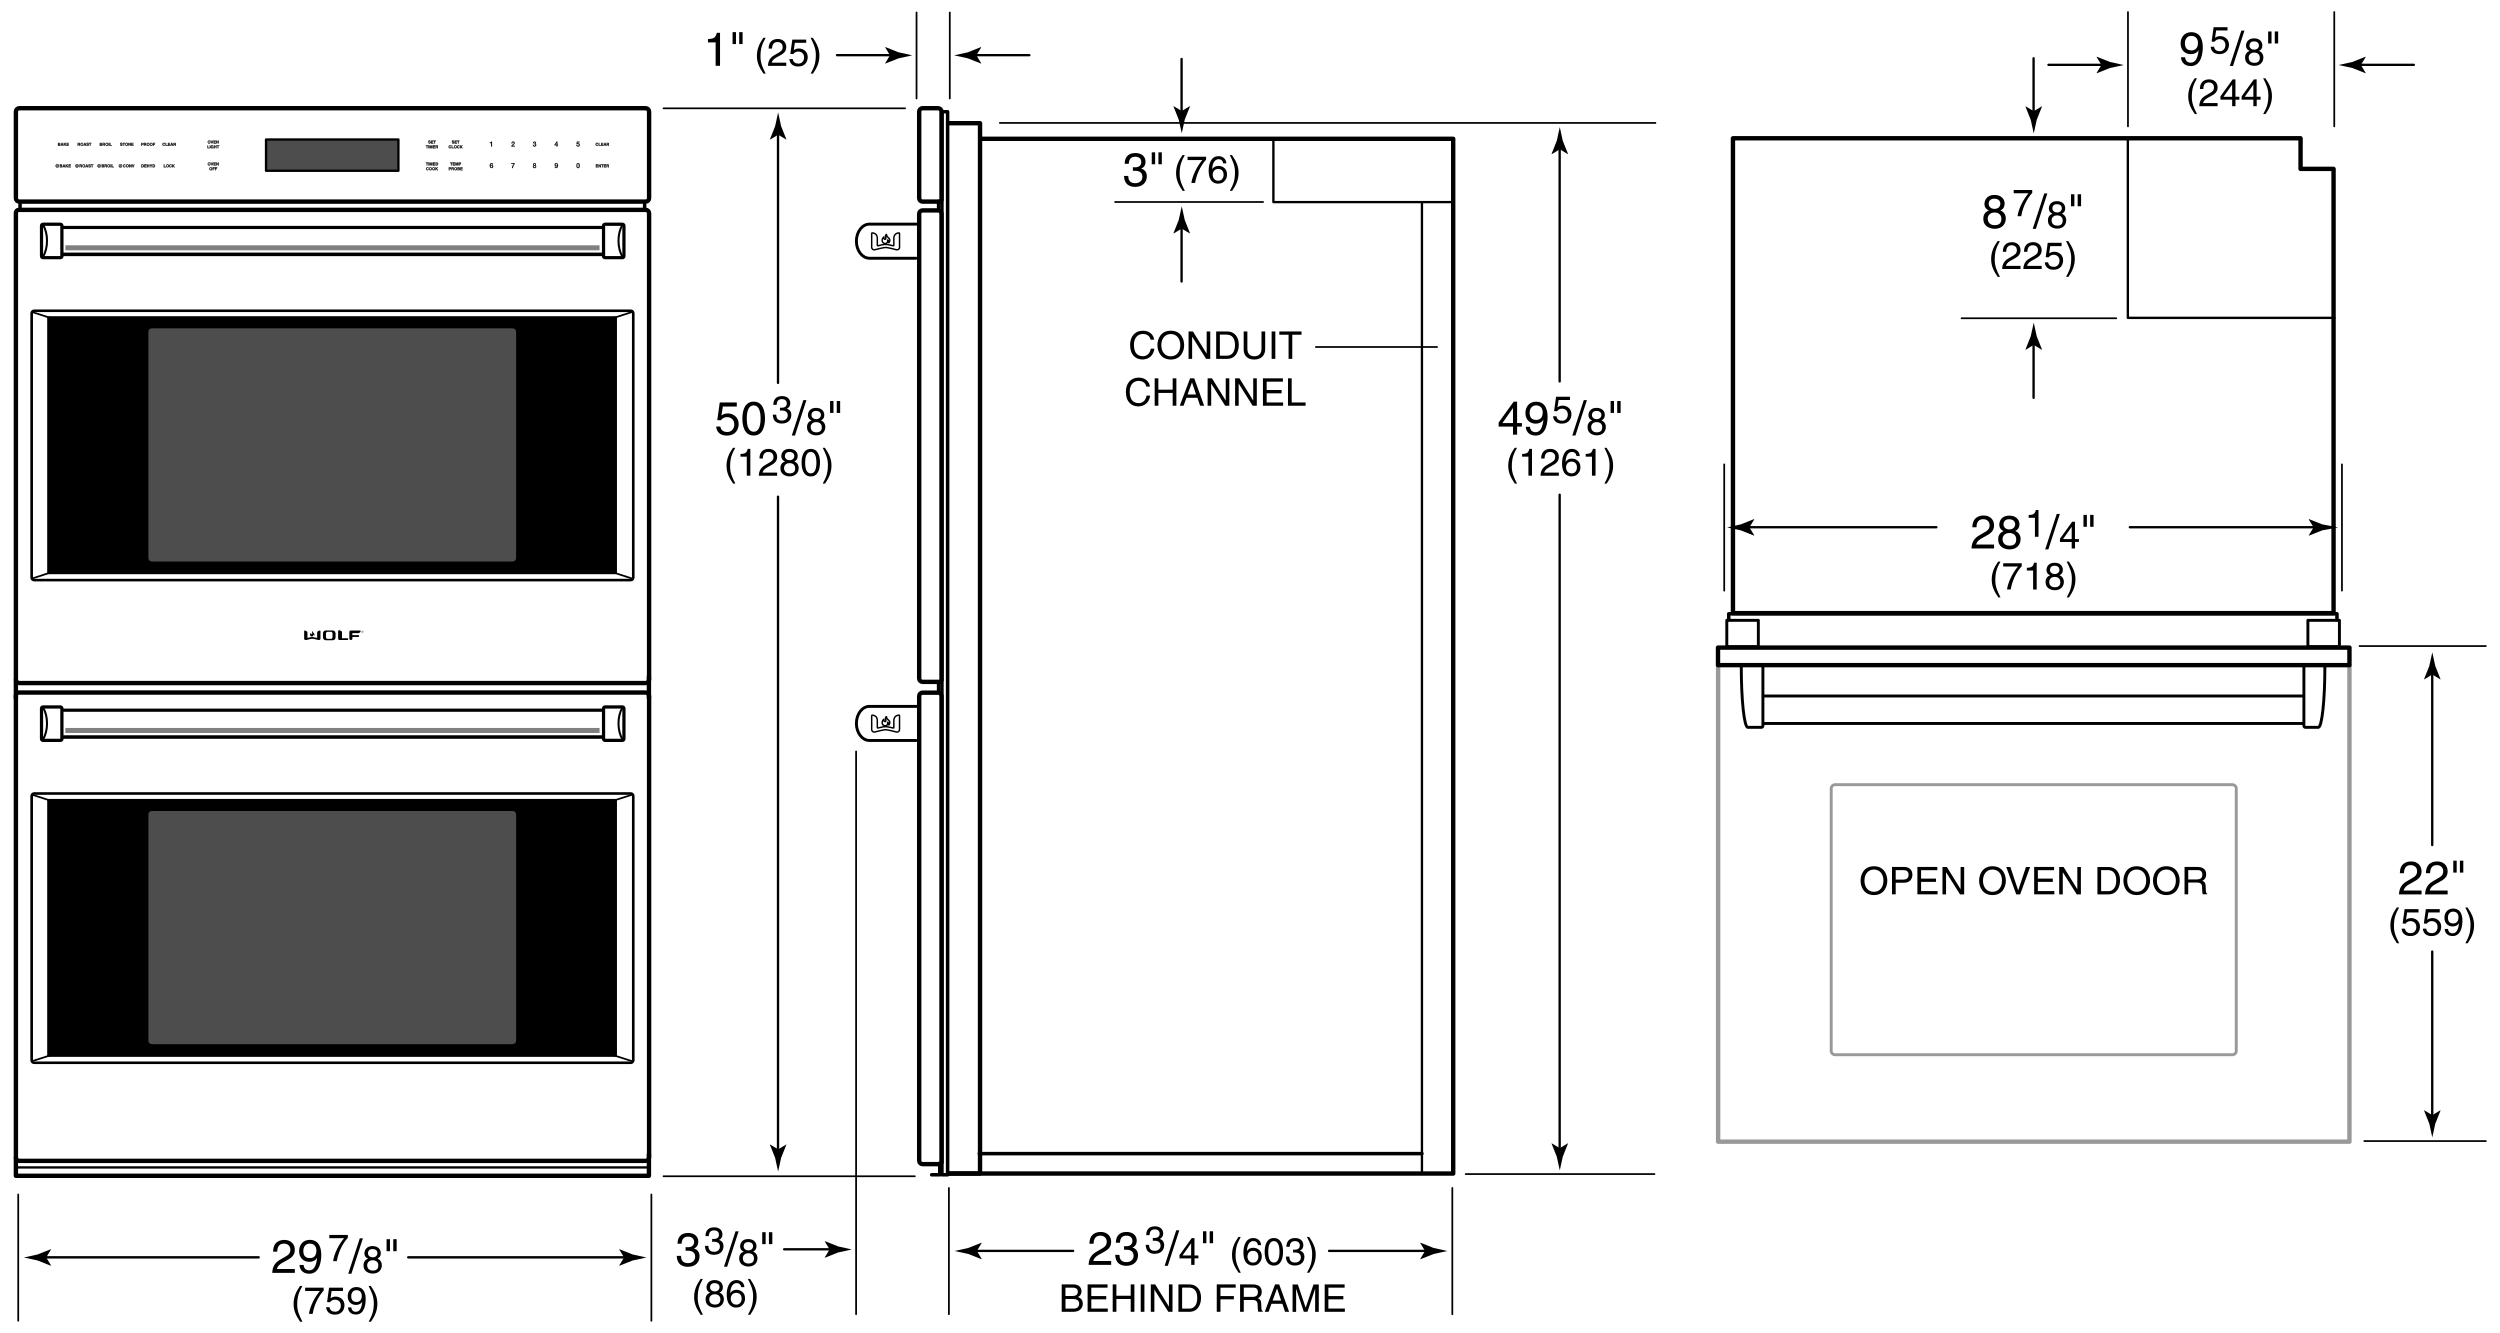 <svg version="1.1" id="Illus" xmlns="http://www.w3.org/2000/svg" x="0" y="0" width="426.44" height="227.35" xml:space="preserve" enable-background="new 0 0 426.44 227.35"><style>.st2,.st3,.st4,.st5,.st6{fill:none;stroke:#000;stroke-width:.75;stroke-linecap:round;stroke-linejoin:round}.st3,.st4,.st5,.st6{stroke-width:.4}.st4,.st5,.st6{stroke-width:.3}.st5,.st6{stroke-width:.6}.st6{stroke-width:.5}.st7{fill:#4d4d4d}.st9{fill:none;stroke:#000;stroke-width:.45;stroke-linecap:round;stroke-linejoin:round}.st10{stroke:#000;stroke-width:.03}.st11{fill:none;stroke:gray;stroke-width:.856}.st12,.st13,.st14{fill:none;stroke:#000;stroke-width:.55;stroke-linecap:round;stroke-linejoin:round}.st13,.st14{stroke-width:.35}.st14{stroke-width:.25}.st15{fill-rule:evenodd;clip-rule:evenodd}</style><polyline points="400.76,113.59 400.76,194.74 293.07,194.74 293.07,113.59" style="fill:none;stroke:#999;stroke-width:.75;stroke-linecap:round;stroke-linejoin:round"/><path d="M319.65 152.68c-1.74 0-2.28-1.45-2.28-2.46s.53-2.46 2.28-2.46 2.28 1.45 2.28 2.46c-.01 1.01-.54 2.46-2.28 2.46zm0-4.36c-1.01 0-1.62.8-1.62 1.9 0 1.1.61 1.9 1.62 1.9s1.62-.8 1.62-1.9c0-1.1-.61-1.9-1.62-1.9zM323.36 152.55h-.63v-4.67h2.1c.87 0 1.38.56 1.38 1.31 0 .65-.37 1.38-1.38 1.38h-1.47v1.98zm0-2.51h1.25c.57 0 .95-.21.95-.84 0-.59-.4-.78-.92-.78h-1.28v1.62zM330.51 152.55h-3.45v-4.67h3.4v.56h-2.77v1.43h2.55v.56h-2.55v1.56h2.81v.56zM334.43 147.89h.61v4.67h-.71l-2.37-3.77h-.01v3.77h-.61v-4.67h.75l2.33 3.77h.01v-3.77zM339.87 152.68c-1.74 0-2.28-1.45-2.28-2.46s.53-2.46 2.28-2.46 2.28 1.45 2.28 2.46-.53 2.46-2.28 2.46zm0-4.36c-1.01 0-1.62.8-1.62 1.9 0 1.1.61 1.9 1.62 1.9 1.01 0 1.62-.8 1.62-1.9.01-1.1-.6-1.9-1.62-1.9zM345.58 147.89h.71l-1.7 4.67h-.67l-1.7-4.67h.7l1.33 3.98h.01l1.32-3.98zM350.42 152.55h-3.44v-4.67h3.4v.56h-2.77v1.43h2.55v.56h-2.55v1.56h2.81v.56zM354.34 147.89h.61v4.67h-.71l-2.37-3.77h-.01v3.77h-.61v-4.67h.75l2.33 3.77h.01v-3.77zM357.78 147.89h1.89c1.21 0 1.96.92 1.96 2.27 0 1.05-.46 2.4-1.99 2.4h-1.87v-4.67zm.63 4.12h1.22c.82 0 1.35-.64 1.35-1.82s-.54-1.77-1.4-1.77h-1.18v3.59zM364.47 152.68c-1.74 0-2.27-1.45-2.27-2.46s.53-2.46 2.27-2.46 2.28 1.45 2.28 2.46-.54 2.46-2.28 2.46zm0-4.36c-1.01 0-1.62.8-1.62 1.9 0 1.1.61 1.9 1.62 1.9 1.01 0 1.62-.8 1.62-1.9.01-1.1-.6-1.9-1.62-1.9zM369.53 152.68c-1.74 0-2.28-1.45-2.28-2.46s.53-2.46 2.28-2.46 2.27 1.45 2.27 2.46-.53 2.46-2.27 2.46zm0-4.36c-1.01 0-1.62.8-1.62 1.9 0 1.1.61 1.9 1.62 1.9 1.01 0 1.62-.8 1.62-1.9 0-1.1-.61-1.9-1.62-1.9zM373.26 152.55h-.63v-4.67h2.16c.77 0 1.53.27 1.53 1.25 0 .69-.35.94-.65 1.12.27.11.53.23.56.88l.04.84c.01.26.04.36.23.47v.1h-.77c-.09-.29-.11-.99-.11-1.17 0-.38-.08-.83-.83-.83h-1.53v2.01zm0-2.54h1.46c.46 0 .95-.12.95-.81 0-.72-.53-.78-.84-.78h-1.57v1.59z"/><path d="M381.45 134.48c0-.35-.29-.63-.64-.63H313c-.35 0-.64.28-.64.63v44.8c0 .35.29.63.64.63h67.81c.35 0 .64-.28.64-.63v-44.8z" style="fill:none;stroke:#999;stroke-width:.5;stroke-linecap:round;stroke-linejoin:round"/><polyline class="st2" points="400.76,110.46 293.05,110.46 293.05,113.46 400.76,113.46 400.76,110.46"/><path d="M166.63 213.38l.83-1.37-.05-.03-2.24.89c-.78.17-1.56.34-2.34.52l2.34.51 2.24.89.05-.03-.83-1.38z"/><line class="st3" x1="183.05" y1="213.37" x2="166.13" y2="213.37"/><path d="M243.08 213.38l-.83-1.37.05-.03 2.24.89c.78.17 1.56.34 2.34.52l-2.34.51-2.24.89-.05-.03.83-1.38z"/><line class="st3" x1="226.71" y1="213.37" x2="243.57" y2="213.37"/><path d="M185.84 212.15c0-1.83 1.34-2.01 1.94-2.01.98 0 1.76.63 1.76 1.68 0 1.01-.66 1.43-1.5 1.88l-.58.32c-.77.42-.94.86-.97 1.08h3.05v.66h-3.85c.04-1.17.57-1.79 1.32-2.23l.74-.43c.6-.34 1.03-.58 1.03-1.31 0-.45-.29-1.02-1.11-1.02-1.06 0-1.11.99-1.13 1.38h-.7zM191.73 212.56c.12.01.25.02.37.02.54 0 1.07-.22 1.07-.92 0-.34-.2-.89-1.04-.89-1 0-1.06.82-1.1 1.21h-.69c0-.82.34-1.84 1.82-1.84 1.09 0 1.74.62 1.74 1.48 0 .72-.42 1.06-.72 1.16v.02c.54.18.94.56.94 1.31 0 .92-.59 1.81-2.02 1.81-.42 0-.77-.1-1.04-.25-.62-.33-.79-.98-.84-1.62h.73c.02.53.15 1.24 1.2 1.24.72 0 1.22-.44 1.22-1.09 0-.94-.83-1.03-1.31-1.03-.1 0-.22.01-.32.01v-.62zM196.64 211.16c.1.01.2.01.3.01.44 0 .87-.18.87-.75 0-.27-.16-.72-.84-.72-.81 0-.87.66-.89.98h-.56c0-.67.27-1.5 1.48-1.5.88 0 1.41.51 1.41 1.2 0 .58-.34.86-.59.94v.01c.44.14.76.45.76 1.07 0 .75-.48 1.47-1.64 1.47-.34 0-.62-.08-.84-.2-.51-.27-.64-.79-.68-1.32h.58c.02.43.12 1.01.97 1.01.58 0 1-.36 1-.88 0-.77-.68-.84-1.07-.84-.08 0-.18.01-.26.01v-.49zM199.2 215.91h-.54l1.97-6.04h.53l-1.96 6.04zM203.76 214.65v1.11h-.57v-1.11h-2v-.56l2.09-2.9h.47v2.96h.67v.49h-.66zm-2.05-.5h1.47v-2.07h-.01l-1.46 2.07zM205.2 210.02h.58v2.04h-.58v-2.04zm1.14 0h.58v2.04h-.58v-2.04zM211.64 210.99c-.55 1.04-.88 1.66-.88 3.22 0 1.07.37 1.87.89 2.89h-.38c-.68-1.01-1.12-1.83-1.12-3.04 0-1.14.4-2.07 1.1-3.07h.39zM214.58 212.4c-.07-.4-.29-.7-.79-.7-.9 0-1.09 1.21-1.09 1.69l.01.01c.14-.25.46-.56 1.09-.56.56 0 1.43.36 1.43 1.45 0 .47-.12.81-.44 1.14-.24.27-.51.44-1.16.44-.35 0-.85-.16-1.18-.66-.27-.43-.35-.99-.35-1.59 0-1 .33-2.44 1.69-2.44.53 0 1.27.29 1.33 1.21h-.54zm-.83 2.97c.55 0 .9-.43.9-1.05 0-.4-.21-.96-.92-.96-.63 0-.94.46-.94.99 0 .49.29 1.02.96 1.02zM217.29 215.88c-1.31 0-1.57-1.4-1.57-2.35 0-.95.25-2.35 1.57-2.35 1.31 0 1.57 1.4 1.57 2.35 0 .95-.26 2.35-1.57 2.35zm0-4.18c-.66 0-.96.69-.96 1.83 0 1.14.3 1.83.96 1.83.66 0 .96-.69.96-1.83 0-1.14-.3-1.83-.96-1.83zM220.55 213.16c.1.01.2.01.3.01.44 0 .87-.18.87-.75 0-.27-.16-.72-.84-.72-.81 0-.87.66-.89.98h-.56c0-.67.27-1.5 1.48-1.5.88 0 1.41.51 1.41 1.2 0 .58-.34.86-.58.94v.01c.44.14.76.45.76 1.07 0 .75-.48 1.47-1.64 1.47-.34 0-.62-.08-.84-.2-.51-.27-.64-.79-.68-1.32h.59c.02.43.12 1.01.97 1.01.58 0 1-.36 1-.88 0-.77-.68-.84-1.07-.84-.08 0-.18.01-.26.01v-.49zM222.94 217.1c.55-1.04.88-1.66.88-3.22 0-1.07-.37-1.87-.89-2.89h.38c.68 1.01 1.12 1.83 1.12 3.04 0 1.14-.4 2.07-1.1 3.07h-.39zM181.11 219.09h2.05c.87 0 1.32.54 1.32 1.18 0 .3-.11.73-.62.97.31.12.84.34.84 1.14 0 .75-.55 1.38-1.59 1.38h-2.01v-4.67zm.63 1.98h1.14c.6 0 .97-.18.97-.75 0-.44-.27-.68-.97-.68h-1.14v1.43zm0 2.15h1.35c.66 0 .99-.33.99-.85 0-.66-.58-.79-1.09-.79h-1.24v1.64zM188.97 223.76h-3.45v-4.67h3.4v.56h-2.77v1.43h2.55v.56h-2.55v1.56h2.81v.56zM192.87 219.09h.63v4.67h-.63v-2.18h-2.44v2.18h-.63v-4.67h.63v1.93h2.44v-1.93zM195.21 223.76h-.63v-4.67h.63v4.67zM199.39 219.09h.61v4.67h-.71l-2.37-3.77h-.01v3.77h-.61v-4.67h.75l2.33 3.77h.01v-3.77zM201.02 219.09h1.89c1.21 0 1.96.92 1.96 2.27 0 1.05-.46 2.4-1.99 2.4h-1.87v-4.67zm.63 4.13h1.22c.82 0 1.35-.64 1.35-1.82s-.54-1.77-1.4-1.77h-1.18v3.59zM208.18 223.76h-.63v-4.67h3.23v.56h-2.6v1.43h2.29v.56h-2.29v2.12zM212.16 223.76h-.63v-4.67h2.16c.77 0 1.53.27 1.53 1.25 0 .69-.35.94-.65 1.12.27.11.53.23.56.88l.04.84c.01.26.04.36.23.47v.1h-.77c-.09-.29-.11-.99-.11-1.17 0-.38-.08-.83-.83-.83h-1.53v2.01zm0-2.54h1.46c.46 0 .95-.12.95-.81 0-.72-.53-.78-.84-.78h-1.57v1.59zM216.88 222.4l-.49 1.36h-.65l1.75-4.67h.71l1.69 4.67h-.69l-.46-1.36h-1.86zm1.65-.56l-.69-2.05h-.01l-.75 2.05h1.45zM224.33 223.76V221c0-.14.01-.73.01-1.16h-.01l-1.31 3.92h-.62l-1.31-3.91h-.01c0 .43.01 1.02.01 1.16v2.76h-.61v-4.67h.9l1.33 3.95h.01l1.33-3.95h.9v4.67h-.62zM229.41 223.76h-3.45v-4.67h3.4v.56h-2.77v1.43h2.55v.56h-2.55v1.56h2.81v.56z"/><line class="st4" x1="161.86" y1="202.64" x2="161.86" y2="224.18"/><line class="st4" x1="247.73" y1="202.64" x2="247.73" y2="224.18"/><line class="st5" x1="167.05" y1="196.78" x2="242.55" y2="196.78"/><path d="M132.73 196.05l-1.37-.83-.03.05.89 2.24.51 2.34.51-2.34.89-2.24-.02-.05-1.38.83z"/><line class="st3" x1="132.71" y1="84.72" x2="132.71" y2="196.54"/><path d="M132.73 22.98l-1.37.83-.03-.05.89-2.24.51-2.34.51 2.34.89 2.24-.02.05-1.38-.83z"/><line class="st3" x1="132.71" y1="65.31" x2="132.71" y2="22.48"/><path d="M7.88 214.49l.83-1.37-.05-.03-2.24.89c-.78.17-1.56.34-2.34.52l2.34.51 2.24.89.05-.03-.83-1.38z"/><line class="st3" x1="44.13" y1="214.47" x2="7.38" y2="214.47"/><path d="M106.45 214.49l-.83-1.37.05-.03 2.24.89c.78.17 1.56.34 2.34.52l-2.34.51-2.24.89-.05-.03.83-1.38z"/><line class="st3" x1="69.63" y1="214.47" x2="106.94" y2="214.47"/><path d="M123.06 70.87c.24-.18.58-.35 1.09-.35.91 0 1.85.64 1.85 1.8 0 .62-.28 1.98-2.04 1.98-.74 0-1.68-.3-1.81-1.55h.73c.07.66.56.94 1.19.94.73 0 1.18-.58 1.18-1.29 0-.81-.55-1.25-1.25-1.25-.41 0-.78.19-1.04.54l-.61-.03.42-3.01h2.91v.69h-2.38l-.24 1.53zM128.56 74.29c-1.62 0-1.93-1.72-1.93-2.89 0-1.17.31-2.89 1.93-2.89 1.62 0 1.93 1.72 1.93 2.89-.01 1.17-.32 2.89-1.93 2.89zm0-5.14c-.81 0-1.18.85-1.18 2.25s.37 2.25 1.18 2.25c.81 0 1.18-.85 1.18-2.25s-.38-2.25-1.18-2.25zM133.04 69.54c.1.01.2.01.3.01.44 0 .87-.18.87-.75 0-.27-.16-.72-.85-.72-.81 0-.86.66-.89.98h-.56c0-.67.27-1.5 1.48-1.5.88 0 1.41.51 1.41 1.2 0 .58-.34.86-.58.94v.01c.44.14.76.46.76 1.07 0 .75-.48 1.47-1.64 1.47-.34 0-.62-.08-.85-.2-.51-.27-.64-.79-.68-1.32h.59c.02.43.12 1.01.98 1.01.58 0 .99-.36.99-.88 0-.77-.68-.84-1.07-.84-.08 0-.18.01-.26.01v-.49zM135.6 74.29h-.54l1.97-6.04h.53l-1.96 6.04zM140.03 71.71c.62.26.75.77.75 1.11 0 .73-.47 1.44-1.55 1.44-.25 0-.73-.06-1.1-.35-.47-.37-.47-.86-.47-1.09 0-.56.29-.92.77-1.11-.39-.15-.62-.46-.62-.89 0-.47.29-1.25 1.38-1.25 1.01 0 1.41.64 1.41 1.18.02.65-.37.86-.57.96zm-1.75 1.13c0 .36.18.91.98.91.42 0 .92-.15.92-.86 0-.62-.43-.89-.95-.89-.65 0-.95.42-.95.84zm1.75-2.07c0-.28-.18-.68-.85-.68-.61 0-.76.42-.76.71 0 .44.38.7.8.7.49 0 .81-.32.81-.73zM141.59 68.4h.58v2.04h-.58V68.4zm1.14 0h.58v2.04h-.58V68.4zM125.42 76.38c-.55 1.04-.88 1.66-.88 3.22 0 1.07.37 1.87.89 2.89h-.38c-.68-1.01-1.12-1.83-1.12-3.04 0-1.14.4-2.07 1.1-3.07h.39zM127.99 81.14h-.61V77.9h-1.07v-.46c.74-.05 1.05-.12 1.23-.87h.45v4.57zM129.55 78.21c0-1.49 1.09-1.64 1.58-1.64.79 0 1.43.51 1.43 1.37 0 .82-.54 1.16-1.22 1.53l-.47.26c-.62.34-.76.7-.79.88h2.48v.54h-3.13c.03-.95.46-1.46 1.07-1.81l.6-.35c.49-.28.84-.47.84-1.07 0-.36-.23-.83-.9-.83-.86 0-.9.81-.92 1.12h-.57zM135.49 78.71c.62.26.75.77.75 1.11 0 .73-.47 1.44-1.55 1.44-.25 0-.73-.06-1.1-.35-.47-.37-.47-.86-.47-1.09 0-.56.29-.92.77-1.11-.39-.15-.62-.46-.62-.89 0-.47.29-1.25 1.38-1.25 1.01 0 1.41.64 1.41 1.18.02.65-.37.86-.57.96zm-1.75 1.13c0 .36.18.91.98.91.42 0 .92-.15.92-.86 0-.62-.43-.89-.95-.89-.65 0-.95.42-.95.84zm1.75-2.07c0-.28-.18-.68-.85-.68-.61 0-.76.42-.76.71 0 .44.38.7.8.7.49 0 .81-.32.81-.73zM138.3 81.27c-1.31 0-1.57-1.4-1.57-2.35 0-.95.25-2.35 1.57-2.35s1.57 1.4 1.57 2.35c0 .95-.26 2.35-1.57 2.35zm0-4.18c-.66 0-.96.69-.96 1.83s.3 1.83.96 1.83c.66 0 .96-.69.96-1.83s-.3-1.83-.96-1.83zM140.34 82.49c.55-1.04.88-1.66.88-3.22 0-1.07-.37-1.87-.89-2.89h.38c.68 1.01 1.12 1.83 1.12 3.04 0 1.14-.4 2.07-1.1 3.07h-.39zM258.78 72.77v1.37h-.7v-1.37h-2.45v-.69l2.57-3.57h.58v3.65h.82v.61h-.82zm-2.51-.6h1.81v-2.55h-.02l-1.79 2.55zM260.2 70.45c0-1.02.62-1.93 1.81-1.93 1.79 0 1.97 1.7 1.97 2.61 0 .6-.1 3.17-2.04 3.17-1.32 0-1.67-.96-1.67-1.5h.7c.04.57.38.92.95.92.77 0 1.17-.65 1.35-2.1l-.02-.02c-.21.43-.77.67-1.29.67-1.03-.01-1.76-.7-1.76-1.82zm2.95-.1c0-.64-.33-1.2-1.14-1.2-.66 0-1.09.51-1.09 1.26 0 1.08.67 1.22 1.14 1.22.38 0 1.09-.17 1.09-1.28zM265.67 69.48c.19-.15.47-.29.88-.29.74 0 1.5.52 1.5 1.46 0 .51-.23 1.61-1.66 1.61-.6 0-1.37-.24-1.48-1.26h.59c.06.53.46.77.97.77.59 0 .96-.47.96-1.05 0-.66-.45-1.01-1.01-1.01-.33 0-.63.16-.84.44l-.49-.03.34-2.45h2.37v.56h-1.94l-.19 1.25zM268.73 74.29h-.54l1.97-6.04h.53l-1.96 6.04zM273.17 71.71c.62.26.75.77.75 1.11 0 .73-.47 1.44-1.55 1.44-.25 0-.73-.06-1.1-.35-.47-.37-.47-.86-.47-1.09 0-.56.29-.92.77-1.11-.39-.15-.62-.46-.62-.89 0-.47.29-1.25 1.38-1.25 1.01 0 1.41.64 1.41 1.18.01.65-.37.86-.57.96zm-1.76 1.13c0 .36.18.91.97.91.42 0 .92-.15.92-.86 0-.62-.43-.89-.95-.89-.64 0-.94.42-.94.84zm1.75-2.07c0-.28-.18-.68-.85-.68-.61 0-.76.42-.76.71 0 .44.38.7.8.7.49 0 .81-.32.81-.73zM274.73 68.4h.58v2.04h-.58V68.4zm1.13 0h.58v2.04h-.58V68.4zM258.76 76.38c-.55 1.04-.88 1.66-.88 3.22 0 1.07.37 1.87.89 2.89h-.38c-.68-1.01-1.12-1.83-1.12-3.04 0-1.14.4-2.07 1.1-3.07h.39zM261.32 81.14h-.61V77.9h-1.07v-.46c.74-.05 1.05-.12 1.23-.87h.45v4.57zM262.89 78.21c0-1.49 1.09-1.64 1.58-1.64.79 0 1.43.51 1.43 1.37 0 .82-.54 1.16-1.22 1.53l-.47.26c-.62.34-.76.7-.79.88h2.48v.54h-3.13c.03-.95.46-1.46 1.07-1.81l.6-.35c.49-.28.84-.47.84-1.07 0-.36-.23-.83-.9-.83-.86 0-.9.81-.92 1.12h-.57zM268.92 77.79c-.07-.4-.29-.7-.79-.7-.9 0-1.08 1.21-1.08 1.69l.01.01c.14-.25.46-.56 1.09-.56.56 0 1.43.36 1.43 1.45 0 .47-.12.81-.44 1.14-.24.27-.51.44-1.16.44-.35 0-.85-.16-1.18-.66-.27-.43-.35-.99-.35-1.59 0-1 .33-2.44 1.69-2.44.53 0 1.27.29 1.33 1.22h-.55zm-.83 2.96c.55 0 .9-.43.9-1.05 0-.4-.21-.96-.92-.96-.63 0-.94.46-.94.99 0 .49.29 1.02.96 1.02zM272.16 81.14h-.61V77.9h-1.07v-.46c.74-.05 1.05-.12 1.23-.87h.45v4.57zM273.67 82.49c.55-1.04.88-1.66.88-3.22 0-1.07-.37-1.87-.89-2.89h.38c.68 1.01 1.12 1.83 1.12 3.04 0 1.14-.4 2.07-1.1 3.07h-.39z"/><g><path d="M46.59 213.51c0-1.83 1.33-2.01 1.94-2.01.98 0 1.76.63 1.76 1.68 0 1.01-.66 1.43-1.5 1.88l-.58.32c-.77.42-.94.86-.97 1.08h3.05v.66h-3.85c.04-1.17.57-1.79 1.32-2.23l.74-.43c.6-.34 1.03-.58 1.03-1.31 0-.45-.29-1.02-1.11-1.02-1.06 0-1.11.99-1.14 1.38h-.69zM51.02 213.42c0-1.02.62-1.93 1.81-1.93 1.79 0 1.97 1.7 1.97 2.61 0 .6-.1 3.17-2.04 3.17-1.32 0-1.67-.96-1.67-1.5h.7c.04.57.38.92.95.92.77 0 1.18-.65 1.35-2.1l-.02-.02c-.21.43-.77.67-1.29.67-1.03 0-1.76-.7-1.76-1.82zm2.95-.09c0-.64-.33-1.2-1.14-1.2-.66 0-1.09.51-1.09 1.26 0 1.08.67 1.21 1.14 1.21.38.01 1.09-.16 1.09-1.27zM56.17 210.65h3.16v.5c-.46.47-1.55 1.93-1.88 3.97h-.63c.16-1.25.99-2.89 1.87-3.91h-2.52v-.56zM59.94 217.27h-.54l1.97-6.04h.53l-1.96 6.04zM64.38 214.69c.62.26.75.77.75 1.11 0 .73-.47 1.44-1.55 1.44-.25 0-.73-.06-1.1-.35-.47-.37-.47-.86-.47-1.09 0-.56.29-.92.77-1.11-.39-.15-.62-.46-.62-.89 0-.47.29-1.25 1.38-1.25 1.01 0 1.41.64 1.41 1.18.02.65-.37.85-.57.96zm-1.75 1.13c0 .36.18.91.98.91.42 0 .92-.15.92-.87 0-.62-.43-.89-.95-.89-.65 0-.95.42-.95.85zm1.75-2.08c0-.28-.18-.68-.85-.68-.61 0-.76.42-.76.71 0 .44.38.7.8.7.49.01.81-.31.81-.73zM65.94 211.38h.58v2.04h-.58v-2.04zm1.14 0h.58v2.04h-.58v-2.04zM51.58 219.35c-.55 1.04-.88 1.66-.88 3.22 0 1.07.37 1.87.89 2.89h-.39c-.68-1.01-1.12-1.83-1.12-3.04 0-1.14.4-2.07 1.1-3.07h.4zM52.05 219.65h3.16v.5c-.46.47-1.55 1.93-1.88 3.97h-.63c.16-1.25.99-2.89 1.87-3.91h-2.52v-.56zM56.38 221.46c.2-.15.47-.29.88-.29.74 0 1.5.52 1.5 1.46 0 .51-.23 1.61-1.66 1.61-.6 0-1.36-.24-1.48-1.26h.59c.06.53.46.77.97.77.59 0 .96-.47.96-1.05 0-.66-.45-1.01-1.01-1.01-.33 0-.63.16-.85.44l-.49-.03.34-2.45h2.37v.56h-1.94l-.18 1.25zM59.31 221.11c0-.83.51-1.57 1.47-1.57 1.46 0 1.6 1.38 1.6 2.12 0 .49-.08 2.57-1.66 2.57-1.07 0-1.36-.78-1.36-1.22h.57c.03.46.31.75.77.75.62 0 .96-.53 1.1-1.71l-.01-.01c-.17.35-.62.55-1.05.55-.84 0-1.43-.57-1.43-1.48zm2.4-.07c0-.52-.27-.97-.92-.97-.53 0-.88.42-.88 1.03 0 .88.55.99.93.99.29-.01.87-.15.87-1.05zM62.88 225.46c.55-1.04.88-1.66.88-3.22 0-1.07-.37-1.87-.89-2.89h.38c.68 1.01 1.12 1.83 1.12 3.04 0 1.14-.4 2.07-1.1 3.07h-.39z"/></g><line class="st4" x1="113.18" y1="18.48" x2="154.38" y2="18.48"/><line class="st4" x1="3.11" y1="203.75" x2="3.11" y2="225.29"/><line class="st4" x1="111.11" y1="203.75" x2="111.11" y2="225.29"/><rect x="160.67" y="19.06" class="st5" width=".97" height="181.33"/><line class="st4" x1="113.18" y1="200.64" x2="156.05" y2="200.64"/><polyline class="st2" points="167.38,23.68 247.88,23.68 247.88,200.18 161.8,200.18"/><polyline class="st2" points="161.8,21.02 167.17,21.02 167.17,200.18 161.8,200.18"/><line class="st3" x1="242.55" y1="34.64" x2="242.55" y2="200.06"/><g><path d="M266.06 195.85l-1.37-.83-.03.05.89 2.24.51 2.34.51-2.34.89-2.24-.02-.05-1.38.83z"/><line class="st3" x1="266.04" y1="84.39" x2="266.04" y2="196.56"/><g><path d="M266.06 25.47l-1.37.83-.03-.05.89-2.24.51-2.34.51 2.34.89 2.24-.02.05-1.38-.83z"/><line class="st3" x1="266.04" y1="65.06" x2="266.04" y2="24.97"/></g></g><line class="st4" x1="170.55" y1="20.97" x2="282.38" y2="20.97"/><line class="st4" x1="250.01" y1="200.27" x2="282.21" y2="200.27"/><polyline class="st5" points="160.3,198.39 160.3,200.39 158.92,200.39"/><polyline class="st3" points="217.21,23.93 217.21,34.47 247.42,34.47"/><g><path d="M196.26 57.94c-.18-.82-.86-.97-1.31-.97-.84 0-1.53.62-1.53 1.85 0 1.1.39 1.94 1.55 1.94.41 0 1.12-.19 1.33-1.28h.61c-.26 1.76-1.69 1.84-2.04 1.84-1.06 0-2.1-.69-2.1-2.48 0-1.44.82-2.43 2.18-2.43 1.2 0 1.83.75 1.92 1.53h-.61zM199.71 61.33c-1.74 0-2.28-1.45-2.28-2.46s.53-2.46 2.28-2.46 2.28 1.45 2.28 2.46-.54 2.46-2.28 2.46zm0-4.35c-1.01 0-1.62.8-1.62 1.9s.61 1.9 1.62 1.9 1.62-.8 1.62-1.9-.6-1.9-1.62-1.9zM205.83 56.54h.61v4.67h-.71l-2.37-3.77h-.01v3.77h-.61v-4.67h.75l2.33 3.77h.01v-3.77zM207.46 56.54h1.89c1.21 0 1.96.92 1.96 2.27 0 1.05-.46 2.4-1.99 2.4h-1.87v-4.67zm.63 4.13h1.22c.82 0 1.35-.64 1.35-1.82 0-1.18-.54-1.77-1.4-1.77h-1.18v3.59zM215.81 56.54v3.03c0 .96-.6 1.76-1.88 1.76-1.25 0-1.79-.81-1.79-1.68v-3.11h.63v2.94c0 1.01.62 1.29 1.18 1.29.58 0 1.23-.27 1.23-1.28v-2.95h.63zM217.54 61.21h-.63v-4.67h.63v4.67zM218.22 56.54h3.79v.56h-1.58v4.11h-.63V57.1h-1.58v-.56zM195.54 65.94c-.18-.82-.86-.97-1.31-.97-.85 0-1.53.62-1.53 1.85 0 1.1.39 1.94 1.55 1.94.41 0 1.12-.19 1.33-1.28h.61c-.26 1.76-1.69 1.84-2.04 1.84-1.06 0-2.1-.69-2.1-2.48 0-1.44.82-2.43 2.18-2.43 1.2 0 1.83.75 1.92 1.53h-.61zM200.03 64.54h.63v4.67h-.63v-2.18h-2.44v2.18h-.63v-4.67h.63v1.93h2.44v-1.93zM202.38 67.85l-.49 1.36h-.65l1.76-4.67h.71l1.69 4.67h-.69l-.46-1.36h-1.87zm1.64-.56l-.69-2.05h-.01l-.75 2.05h1.45zM209.08 64.54h.61v4.67h-.71l-2.37-3.77h-.01v3.77h-.61v-4.67h.75l2.33 3.77h.01v-3.77zM213.77 64.54h.61v4.67h-.71l-2.37-3.77h-.01v3.77h-.61v-4.67h.75l2.33 3.77h.01v-3.77zM218.88 69.21h-3.45v-4.67h3.4v.56h-2.77v1.43h2.55v.56h-2.55v1.56h2.81v.56zM220.33 68.65h2.37v.56h-3v-4.67h.63v4.11z"/><g><line class="st4" x1="224.46" y1="59.19" x2="245.13" y2="59.19"/></g></g><polyline class="st5" points="294.88,105.71 294.88,104.7 398.63,104.7 398.63,105.71"/><g><path d="M336.44 89.95c0-1.83 1.34-2.02 1.94-2.02.98 0 1.76.63 1.76 1.68 0 1.01-.66 1.43-1.5 1.88l-.58.32c-.77.42-.94.86-.97 1.08h3.05v.66h-3.85c.04-1.17.57-1.79 1.32-2.23l.74-.43c.6-.34 1.03-.58 1.03-1.31 0-.45-.29-1.02-1.11-1.02-1.06 0-1.11.99-1.13 1.38h-.7zM343.75 90.57c.76.32.92.94.92 1.37 0 .9-.58 1.78-1.9 1.78-.31 0-.9-.08-1.35-.43-.58-.46-.58-1.06-.58-1.33 0-.69.36-1.13.95-1.37-.48-.18-.76-.57-.76-1.1 0-.58.36-1.54 1.7-1.54 1.25 0 1.74.79 1.74 1.45 0 .79-.47 1.04-.72 1.17zm-2.16 1.39c0 .45.22 1.12 1.2 1.12.51 0 1.13-.18 1.13-1.06 0-.76-.53-1.1-1.17-1.1-.79 0-1.16.52-1.16 1.04zm2.15-2.55c0-.34-.22-.84-1.05-.84-.75 0-.94.52-.94.88 0 .54.47.86.98.86.62 0 1.01-.39 1.01-.9zM347.72 91.56h-.61v-3.24h-1.07v-.46c.74-.05 1.05-.12 1.23-.87h.45v4.57zM349.4 93.71h-.54l1.97-6.04h.53l-1.96 6.04zM353.95 92.45v1.11h-.57v-1.11h-2v-.56l2.09-2.9h.47v2.96h.67v.49h-.66zm-2.04-.5h1.47v-2.07h-.01l-1.46 2.07zM355.39 87.82h.58v2.04h-.58v-2.04zm1.14 0h.58v2.04h-.58v-2.04zM341.23 95.79c-.55 1.04-.88 1.66-.88 3.22 0 1.07.37 1.87.89 2.89h-.38c-.68-1.01-1.12-1.83-1.12-3.04 0-1.14.4-2.07 1.1-3.07h.39zM341.7 96.08h3.16v.5c-.46.47-1.55 1.93-1.88 3.97h-.63c.16-1.25.99-2.89 1.87-3.91h-2.52v-.56zM347.41 100.56h-.61v-3.24h-1.07v-.46c.74-.05 1.05-.12 1.23-.87h.45v4.57zM351.3 98.13c.62.26.75.77.75 1.11 0 .73-.47 1.44-1.55 1.44-.25 0-.73-.06-1.1-.35-.47-.37-.47-.86-.47-1.09 0-.56.29-.92.77-1.11-.39-.15-.62-.46-.62-.89 0-.47.29-1.25 1.38-1.25 1.01 0 1.41.64 1.41 1.18.01.65-.37.85-.57.96zm-1.75 1.13c0 .36.18.91.97.91.42 0 .92-.15.92-.87 0-.62-.43-.89-.95-.89-.65 0-.94.42-.94.85zm1.74-2.08c0-.28-.18-.68-.85-.68-.61 0-.76.42-.76.72 0 .44.38.7.8.7.49 0 .81-.32.81-.74zM352.53 101.9c.55-1.04.88-1.66.88-3.22 0-1.07-.37-1.87-.89-2.89h.38c.68 1.01 1.12 1.83 1.12 3.04 0 1.14-.4 2.07-1.1 3.07h-.39z"/></g><g><path d="M414.89 190.22l-1.37-.83-.03.05.89 2.24.51 2.34.51-2.34.89-2.24-.02-.05-1.38.83z"/><line class="st3" x1="414.88" y1="162.31" x2="414.88" y2="190.71"/><g><path d="M414.89 115.06l-1.37.83-.03-.05.89-2.24.51-2.34.51 2.34.89 2.24-.02.05-1.38-.83z"/><line class="st3" x1="414.88" y1="144.14" x2="414.88" y2="114.57"/></g></g><polygon class="st2" points="398.05,28.81 398.05,104.59 295.6,104.59 295.6,23.59 392.42,23.59 392.42,28.81"/><g><path d="M298.41 89.95l.83-1.37-.05-.03-2.24.89c-.78.17-1.56.34-2.34.52l2.34.51 2.24.89.05-.03-.83-1.38z"/><line class="st3" x1="330.3" y1="89.93" x2="297.92" y2="89.93"/><g><path d="M394.64 89.95l-.83-1.37.05-.03 2.24.89c.78.17 1.94.34 2.72.52-.78.17-1.94.34-2.72.51l-2.24.89-.05-.03.83-1.38z"/><line class="st3" x1="363.3" y1="89.93" x2="395.14" y2="89.93"/></g></g><line class="st4" x1="424.03" y1="194.64" x2="403.3" y2="194.64"/><line class="st4" x1="402.48" y1="110.2" x2="424.03" y2="110.2"/><g><path d="M409.36 148.95c0-1.83 1.34-2.01 1.94-2.01.98 0 1.76.63 1.76 1.68 0 1.01-.66 1.43-1.5 1.88l-.58.32c-.77.42-.94.86-.97 1.08h3.05v.66h-3.85c.04-1.17.57-1.79 1.32-2.23l.74-.43c.6-.34 1.03-.58 1.03-1.31 0-.45-.29-1.02-1.11-1.02-1.06 0-1.11.99-1.14 1.38h-.69zM413.81 148.95c0-1.83 1.34-2.01 1.94-2.01.98 0 1.76.63 1.76 1.68 0 1.01-.66 1.43-1.5 1.88l-.58.32c-.77.42-.94.86-.97 1.08h3.05v.66h-3.85c.04-1.17.57-1.79 1.32-2.23l.74-.43c.6-.34 1.03-.58 1.03-1.31 0-.45-.29-1.02-1.11-1.02-1.06 0-1.11.99-1.13 1.38h-.7zM418.47 146.81h.58v2.04h-.58v-2.04zm1.13 0h.58v2.04h-.58v-2.04zM409.23 154.79c-.55 1.04-.88 1.66-.88 3.22 0 1.07.37 1.87.89 2.89h-.38c-.68-1.01-1.12-1.83-1.12-3.04 0-1.14.4-2.07 1.1-3.07h.39zM410.41 156.89c.2-.15.47-.29.88-.29.74 0 1.5.52 1.5 1.46 0 .51-.23 1.61-1.66 1.61-.6 0-1.37-.24-1.48-1.26h.59c.06.53.46.77.97.77.59 0 .96-.47.96-1.05 0-.66-.45-1.01-1.01-1.01-.33 0-.63.16-.84.44l-.49-.03.34-2.45h2.37v.56h-1.94l-.19 1.25zM414.03 156.89c.2-.15.47-.29.88-.29.74 0 1.5.52 1.5 1.46 0 .51-.23 1.61-1.66 1.61-.6 0-1.37-.24-1.48-1.26h.59c.06.53.46.77.97.77.59 0 .96-.47.96-1.05 0-.66-.45-1.01-1.01-1.01-.33 0-.63.16-.84.44l-.49-.03.34-2.45h2.37v.56h-1.94l-.19 1.25zM416.96 156.55c0-.83.51-1.57 1.47-1.57 1.46 0 1.6 1.38 1.6 2.12 0 .49-.08 2.57-1.66 2.57-1.07 0-1.36-.78-1.36-1.22h.57c.03.46.31.75.77.75.62 0 .96-.53 1.1-1.71l-.01-.01c-.17.35-.62.55-1.05.55-.84 0-1.43-.57-1.43-1.48zm2.4-.08c0-.52-.27-.97-.92-.97-.53 0-.88.42-.88 1.03 0 .88.55.99.93.99.29-.01.87-.15.87-1.05zM420.53 160.9c.55-1.04.88-1.66.88-3.22 0-1.07-.37-1.87-.89-2.89h.38c.68 1.01 1.12 1.83 1.12 3.04 0 1.14-.4 2.07-1.1 3.07h-.39z"/></g><line class="st4" x1="294.11" y1="79.21" x2="294.11" y2="100.75"/><line class="st4" x1="399.48" y1="79.21" x2="399.48" y2="100.75"/><rect x="294.55" y="105.81" class="st6" width="5.38" height="4.5"/><rect x="393.67" y="105.81" class="st6" width="5.38" height="4.5"/><g><path d="M358.45 11.08l-.83-1.37.05-.03 2.24.89c.78.17 1.56.34 2.34.52l-2.34.51-2.24.89-.05-.03.83-1.38z"/><line class="st3" x1="349.42" y1="11.06" x2="358.94" y2="11.06"/><line class="st4" x1="362.98" y1="2.06" x2="362.98" y2="21.56"/><path d="M402.71 11.08l.83-1.37-.05-.03-2.24.89c-.78.17-1.56.34-2.34.52l2.34.51 2.24.89.05-.03-.83-1.38z"/><line class="st3" x1="411.74" y1="11.06" x2="402.21" y2="11.06"/><line class="st4" x1="398.17" y1="2.06" x2="398.17" y2="21.56"/><g><path d="M371.96 7.42c0-1.02.62-1.93 1.81-1.93 1.79 0 1.97 1.7 1.97 2.61 0 .6-.1 3.17-2.04 3.17-1.32 0-1.67-.96-1.67-1.5h.7c.04.57.38.92.95.92.77 0 1.17-.65 1.35-2.1l-.02-.02c-.21.43-.77.67-1.29.67-1.03-.01-1.76-.7-1.76-1.82zm2.96-.1c0-.64-.33-1.2-1.14-1.2-.66 0-1.09.51-1.09 1.26 0 1.08.67 1.22 1.14 1.22.37 0 1.09-.17 1.09-1.28zM377.83 6.45c.2-.15.47-.29.88-.29.74 0 1.5.52 1.5 1.46 0 .51-.23 1.61-1.66 1.61-.6 0-1.36-.24-1.47-1.26h.59c.06.53.46.77.97.77.59 0 .96-.47.96-1.05 0-.66-.45-1.01-1.01-1.01-.33 0-.63.16-.85.44l-.49-.03.34-2.45h2.37v.56h-1.94l-.19 1.25zM380.89 11.26h-.54l1.97-6.04h.53l-1.96 6.04zM385.33 8.68c.62.26.75.77.75 1.11 0 .73-.47 1.44-1.55 1.44-.25 0-.73-.06-1.1-.35-.47-.37-.47-.86-.47-1.09 0-.56.29-.92.77-1.11-.39-.15-.62-.46-.62-.89 0-.47.29-1.25 1.38-1.25 1.01 0 1.41.64 1.41 1.18.01.66-.37.86-.57.96zm-1.76 1.13c0 .36.18.91.98.91.42 0 .92-.15.92-.86 0-.62-.43-.89-.95-.89-.65 0-.95.42-.95.84zm1.75-2.07c0-.28-.18-.68-.85-.68-.61 0-.76.42-.76.71 0 .44.38.7.8.7.49 0 .81-.31.81-.73zM386.89 5.37h.58v2.04h-.58V5.37zm1.13 0h.58v2.04h-.58V5.37zM374.75 13.35c-.55 1.04-.88 1.66-.88 3.22 0 1.07.37 1.87.89 2.89h-.38c-.68-1.01-1.12-1.83-1.12-3.04 0-1.14.4-2.07 1.1-3.07h.39zM375.26 15.18c0-1.49 1.08-1.64 1.58-1.64.79 0 1.43.51 1.43 1.37 0 .82-.54 1.16-1.22 1.53l-.47.26c-.62.34-.76.7-.79.88h2.48v.54h-3.13c.03-.95.46-1.46 1.07-1.81l.6-.35c.49-.28.84-.47.84-1.07 0-.36-.23-.83-.9-.83-.87 0-.9.81-.92 1.12h-.57zM381.32 17v1.11h-.57V17h-2v-.56l2.09-2.9h.47v2.96h.67v.5h-.66zm-2.04-.49h1.47v-2.07h-.01l-1.46 2.07zM384.94 17v1.11h-.57V17h-2v-.56l2.09-2.9h.47v2.96h.67v.5h-.66zm-2.04-.49h1.47v-2.07h-.01l-1.46 2.07zM386.05 19.46c.55-1.04.88-1.66.88-3.22 0-1.07-.37-1.87-.89-2.89h.38c.68 1.01 1.12 1.83 1.12 3.04 0 1.14-.4 2.07-1.1 3.07h-.39z"/></g></g><g><path d="M346.9 58.83l-1.37.83-.03-.05.89-2.24c.17-.78.34-1.56.52-2.34l.51 2.34.89 2.24-.03.05-1.38-.83z"/><line class="st3" x1="346.88" y1="67.86" x2="346.88" y2="58.33"/><line class="st4" x1="334.59" y1="54.29" x2="360.98" y2="54.29"/><path d="M346.9 18.97l-1.37-.83-.03.05.89 2.24c.17.78.34 1.56.52 2.34l.51-2.34.89-2.24-.03-.05-1.38.83z"/><line class="st3" x1="346.88" y1="9.94" x2="346.88" y2="19.46"/><g><path d="M341.22 35.89c.76.32.92.94.92 1.37 0 .9-.58 1.77-1.9 1.77-.31 0-.9-.08-1.35-.43-.58-.46-.58-1.06-.58-1.34 0-.69.36-1.13.95-1.37-.48-.18-.76-.57-.76-1.1 0-.58.36-1.54 1.7-1.54 1.25 0 1.74.79 1.74 1.45 0 .82-.47 1.07-.72 1.19zm-2.16 1.4c0 .45.22 1.12 1.2 1.12.51 0 1.13-.18 1.13-1.06 0-.76-.53-1.1-1.17-1.1-.79 0-1.16.52-1.16 1.04zm2.15-2.56c0-.34-.22-.84-1.05-.84-.75 0-.94.52-.94.88 0 .54.47.86.98.86.62.01 1.01-.38 1.01-.9zM343.49 32.41h3.16v.5c-.46.47-1.55 1.93-1.88 3.97h-.63c.16-1.25.99-2.89 1.87-3.91h-2.52v-.56zM347.27 39.04h-.54L348.7 33h.53l-1.96 6.04zM351.7 36.45c.62.26.75.77.75 1.11 0 .73-.47 1.44-1.55 1.44-.25 0-.73-.06-1.1-.35-.47-.37-.47-.86-.47-1.09 0-.56.29-.92.77-1.11-.39-.15-.62-.46-.62-.89 0-.47.29-1.25 1.38-1.25 1.01 0 1.41.64 1.41 1.18.02.66-.37.86-.57.96zm-1.75 1.13c0 .36.18.91.98.91.42 0 .92-.15.92-.86 0-.62-.43-.89-.95-.89-.65 0-.95.42-.95.84zm1.75-2.07c0-.28-.18-.68-.85-.68-.61 0-.76.42-.76.71 0 .44.38.7.8.7.49 0 .81-.31.81-.73zM353.26 33.14h.58v2.04h-.58v-2.04zm1.14 0h.58v2.04h-.58v-2.04zM341.13 41.12c-.55 1.04-.88 1.66-.88 3.22 0 1.07.37 1.87.89 2.89h-.38c-.68-1.01-1.12-1.83-1.12-3.04 0-1.14.4-2.07 1.1-3.07h.39zM341.64 42.95c0-1.49 1.08-1.64 1.58-1.64.79 0 1.43.51 1.43 1.37 0 .82-.54 1.16-1.22 1.53l-.47.26c-.62.34-.76.7-.79.88h2.48v.54h-3.13c.03-.95.46-1.46 1.07-1.81l.6-.35c.49-.28.84-.47.84-1.07 0-.36-.23-.83-.9-.83-.87 0-.9.81-.92 1.12h-.57zM345.25 42.95c0-1.49 1.08-1.64 1.58-1.64.79 0 1.43.51 1.43 1.37 0 .82-.54 1.16-1.22 1.53l-.47.26c-.62.34-.76.7-.79.88h2.48v.54h-3.13c.03-.95.46-1.46 1.07-1.81l.6-.35c.49-.28.84-.47.84-1.07 0-.36-.23-.83-.9-.83-.86 0-.9.81-.92 1.12h-.57zM349.54 43.23c.2-.15.47-.29.88-.29.74 0 1.5.52 1.5 1.46 0 .51-.23 1.61-1.66 1.61-.6 0-1.36-.24-1.48-1.26h.59c.06.53.46.77.97.77.59 0 .96-.47.96-1.05 0-.66-.45-1.01-1.01-1.01-.33 0-.63.16-.85.44l-.49-.03.34-2.45h2.37v.56h-1.94l-.18 1.25zM352.42 47.23c.55-1.04.88-1.66.88-3.22 0-1.07-.37-1.87-.89-2.89h.38c.68 1.01 1.12 1.83 1.12 3.04 0 1.14-.4 2.07-1.1 3.07h-.39z"/></g></g><polyline class="st3" points="398.17,54.22 362.96,54.22 362.96,23.81"/><g><path d="M201.57 38.99l-1.37.83-.03-.05.89-2.24c.17-.78.34-1.56.52-2.34l.51 2.34.89 2.24-.03.05-1.38-.83z"/><line class="st3" x1="201.55" y1="48.02" x2="201.55" y2="38.5"/><line class="st4" x1="190.21" y1="34.46" x2="215.45" y2="34.46"/><path d="M201.57 18.94l-1.37-.83-.03.05.89 2.24c.17.78.34 1.56.52 2.34l.51-2.34.89-2.24-.03-.05-1.38.83z"/><line class="st3" x1="201.55" y1="10.06" x2="201.55" y2="19.43"/><g><path d="M193.24 28.52c.12.01.25.02.37.02.54 0 1.07-.22 1.07-.92 0-.34-.2-.89-1.04-.89-1 0-1.06.82-1.1 1.21h-.69c0-.82.34-1.84 1.81-1.84 1.09 0 1.74.62 1.74 1.48 0 .72-.42 1.06-.72 1.16v.02c.54.18.94.56.94 1.31 0 .92-.59 1.81-2.02 1.81-.42 0-.77-.1-1.04-.25-.62-.33-.79-.98-.84-1.62h.73c.02.53.15 1.24 1.2 1.24.72 0 1.22-.44 1.22-1.09 0-.94-.83-1.03-1.31-1.03-.1 0-.22.01-.32.01v-.62zM196.46 25.98h.58v2.04h-.58v-2.04zm1.14 0h.58v2.04h-.58v-2.04zM202.1 26.45c-.55 1.04-.88 1.66-.88 3.22 0 1.07.37 1.87.89 2.89h-.38c-.68-1.01-1.12-1.83-1.12-3.04 0-1.14.4-2.07 1.1-3.07h.39zM202.57 26.74h3.16v.5c-.46.47-1.55 1.93-1.88 3.97h-.63c.16-1.25.99-2.89 1.87-3.91h-2.52v-.56zM208.65 27.86c-.07-.4-.29-.7-.79-.7-.9 0-1.09 1.21-1.09 1.69l.01.01c.14-.25.46-.56 1.09-.56.56 0 1.43.36 1.43 1.45 0 .47-.12.81-.44 1.14-.24.27-.51.44-1.16.44-.35 0-.85-.16-1.18-.66-.27-.43-.35-.99-.35-1.59 0-1 .33-2.44 1.69-2.44.53 0 1.27.29 1.33 1.22h-.54zm-.83 2.97c.55 0 .9-.43.9-1.05 0-.4-.21-.96-.92-.96-.63 0-.94.46-.94.99 0 .49.29 1.02.96 1.02zM209.78 32.56c.55-1.04.88-1.66.88-3.22 0-1.07-.37-1.87-.89-2.89h.38c.68 1.01 1.12 1.83 1.12 3.04 0 1.14-.4 2.07-1.1 3.07h-.39z"/></g></g><line class="st4" x1="156.34" y1="2.13" x2="156.34" y2="16.8"/><g><path d="M151.81 9.43l-.83-1.37.05-.03 2.24.89c.78.17 1.56.34 2.34.52l-2.34.51-2.24.89-.05-.03.83-1.38z"/><line class="st3" x1="142.78" y1="9.41" x2="152.31" y2="9.41"/><g><path d="M166.55 9.43l.83-1.37-.05-.03-2.24.89c-.78.17-1.56.34-2.34.52l2.34.51 2.24.89.05-.03-.83-1.38z"/><line class="st3" x1="175.58" y1="9.41" x2="166.05" y2="9.41"/></g></g><line class="st4" x1="162.01" y1="2.13" x2="162.01" y2="16.8"/><g><path d="M122.82 11.22h-.75V7.23h-1.31v-.56c.91-.06 1.29-.15 1.51-1.07h.55v5.62zM124.96 5.48h.58v2.04h-.58V5.48zm1.13 0h.58v2.04h-.58V5.48zM130.6 6.45c-.55 1.04-.88 1.66-.88 3.22 0 1.07.37 1.87.89 2.89h-.38c-.68-1.01-1.12-1.83-1.12-3.04 0-1.14.4-2.07 1.1-3.07h.39zM131.11 8.29c0-1.49 1.09-1.64 1.58-1.64.79 0 1.43.51 1.43 1.37 0 .82-.54 1.16-1.22 1.53l-.47.26c-.62.34-.76.7-.79.88h2.48v.54H131c.03-.95.46-1.46 1.07-1.81l.6-.35c.49-.28.84-.47.84-1.07 0-.36-.23-.83-.9-.83-.86 0-.9.81-.92 1.12h-.58zM135.4 8.56c.2-.15.47-.29.88-.29.74 0 1.5.52 1.5 1.46 0 .51-.23 1.61-1.66 1.61-.6 0-1.36-.24-1.48-1.26h.59c.06.53.46.77.97.77.59 0 .96-.47.96-1.05 0-.66-.45-1.01-1.01-1.01-.33 0-.63.16-.85.44l-.49-.03.34-2.45h2.37v.55h-1.94l-.18 1.26zM138.28 12.56c.55-1.04.88-1.66.88-3.22 0-1.07-.37-1.87-.89-2.89h.38c.68 1.01 1.12 1.83 1.12 3.04 0 1.14-.4 2.07-1.1 3.07h-.39z"/></g><g><line class="st6" x1="392.78" y1="118.72" x2="300.78" y2="118.72"/><line class="st6" x1="300.84" y1="123.41" x2="392.89" y2="123.41"/><path class="st6" d="M300.71 113.85v9.95c0 .15-.12.27-.26.27h-2.33M298.13 124.06c-.61 0-1.11-4.65-1.11-10.38"/><g><path class="st6" d="M395.46 124.07h-2.21c-.14 0-.26-.12-.26-.27v-9.95M395.46 124.06c.61 0 1.11-4.65 1.11-10.38"/></g></g><g><line class="st4" x1="146.03" y1="128.18" x2="146.03" y2="224.17"/><path d="M141.51 213.12l-.83-1.37.05-.03 2.24.89c.78.17 1.56.34 2.34.52l-2.34.51-2.24.89-.05-.03.83-1.38z"/><line class="st3" x1="133.76" y1="213.1" x2="142" y2="213.1"/><g><path d="M116.96 212.73c.12.01.25.02.37.02.54 0 1.07-.22 1.07-.92 0-.34-.2-.89-1.04-.89-1 0-1.06.82-1.1 1.21h-.69c0-.82.34-1.84 1.81-1.84 1.09 0 1.73.62 1.73 1.48 0 .72-.42 1.06-.72 1.16v.02c.54.18.94.56.94 1.31 0 .92-.59 1.81-2.02 1.81-.42 0-.77-.1-1.04-.25-.62-.33-.79-.98-.84-1.62h.73c.02.53.15 1.24 1.2 1.24.72 0 1.22-.44 1.22-1.09 0-.94-.83-1.03-1.31-1.03-.1 0-.22.01-.32.01v-.62zM121.47 211.33c.1.01.2.01.3.01.44 0 .87-.18.87-.75 0-.27-.16-.72-.85-.72-.81 0-.86.66-.89.98h-.56c0-.67.27-1.5 1.48-1.5.88 0 1.41.51 1.41 1.2 0 .58-.34.86-.58.94v.01c.44.14.76.45.76 1.07 0 .75-.48 1.47-1.65 1.47-.34 0-.62-.08-.84-.2-.51-.27-.64-.79-.68-1.32h.59c.02.43.12 1.01.98 1.01.58 0 .99-.36.99-.88 0-.77-.68-.84-1.07-.84-.08 0-.18.01-.26.01v-.49zM124.03 216.08h-.54l1.97-6.04h.53l-1.96 6.04zM128.46 213.49c.62.26.75.77.75 1.11 0 .73-.47 1.44-1.55 1.44-.25 0-.73-.06-1.1-.35-.47-.37-.47-.86-.47-1.09 0-.56.29-.92.77-1.11-.39-.15-.62-.46-.62-.89 0-.47.29-1.25 1.38-1.25 1.01 0 1.41.64 1.41 1.18.02.66-.37.86-.57.96zm-1.75 1.13c0 .36.18.91.98.91.42 0 .92-.15.92-.87 0-.62-.43-.89-.95-.89-.65.01-.95.43-.95.85zm1.75-2.07c0-.28-.18-.68-.85-.68-.61 0-.76.42-.76.72 0 .44.38.7.8.7.49 0 .81-.32.81-.74zM130.02 210.18h.58v2.04h-.58v-2.04zm1.14 0h.58v2.04h-.58v-2.04zM119.89 218.16c-.55 1.04-.88 1.66-.88 3.22 0 1.07.37 1.87.89 2.89h-.38c-.68-1.01-1.12-1.83-1.12-3.04 0-1.14.4-2.07 1.1-3.07h.39zM122.73 220.49c.62.26.75.77.75 1.11 0 .73-.47 1.44-1.55 1.44-.25 0-.73-.06-1.1-.35-.47-.37-.47-.86-.47-1.09 0-.56.29-.92.77-1.11-.39-.15-.62-.46-.62-.89 0-.47.29-1.25 1.38-1.25 1.01 0 1.41.64 1.41 1.18.02.66-.37.86-.57.96zm-1.75 1.13c0 .36.18.91.98.91.42 0 .92-.15.92-.87 0-.62-.43-.89-.95-.89-.65.01-.95.43-.95.85zm1.75-2.07c0-.28-.18-.68-.85-.68-.61 0-.76.42-.76.72 0 .44.38.7.8.7.49 0 .81-.32.81-.74zM126.44 219.57c-.07-.4-.29-.7-.79-.7-.9 0-1.09 1.21-1.09 1.69l.01.01c.14-.25.46-.56 1.09-.56.56 0 1.43.36 1.43 1.45 0 .47-.12.81-.44 1.14-.24.27-.51.44-1.16.44-.35 0-.85-.16-1.18-.66-.27-.43-.35-.99-.35-1.59 0-1 .33-2.44 1.69-2.44.53 0 1.27.29 1.33 1.21h-.54zm-.83 2.97c.55 0 .9-.43.9-1.05 0-.4-.21-.96-.92-.96-.63 0-.94.46-.94.99 0 .49.29 1.02.96 1.02zM127.58 224.27c.55-1.04.88-1.66.88-3.22 0-1.07-.37-1.87-.89-2.89h.38c.68 1.01 1.12 1.83 1.12 3.04 0 1.14-.4 2.07-1.1 3.07h-.39z"/></g></g><path d="M105.03 97.95H8.27c-.12 0-.22-.1-.22-.22V54.16c0-.12.1-.22.22-.22h96.75c.12 0 .22.1.22.22v43.57c0 .12-.09.22-.21.22z"/><path class="st7" d="M88.04 95.19c0 .33-.26.59-.59.59H25.9c-.32 0-.59-.26-.59-.59V56.6c0-.33.26-.59.59-.59h61.55c.33 0 .59.26.59.59v38.59z"/><rect x="45.38" y="23.8" width="22.58" height="5.33" style="fill:#4d4d4d;stroke:#000;stroke-width:.4;stroke-linecap:round;stroke-linejoin:round"/><path class="st9" d="M107.59 98.95H5.83c-.24 0-.43-.19-.43-.43V53.44c0-.24.19-.43.43-.43h101.76c.24 0 .43.19.43.43v45.07c0 .24-.19.44-.43.44z"/><g><line class="st4" x1="8.68" y1="54.26" x2="5.47" y2="53.22"/><line class="st4" x1="8.68" y1="97.64" x2="5.47" y2="98.68"/></g><g><line class="st4" x1="104.59" y1="54.26" x2="107.8" y2="53.22"/><line class="st4" x1="104.59" y1="97.64" x2="107.8" y2="98.68"/></g><g><path class="st10" d="M73.15 24.32c0 .02.01.04.02.05.02.02.05.03.09.03.02 0 .04 0 .06-.01.03-.01.04-.03.04-.06 0-.02-.01-.03-.02-.04-.01-.01-.04-.02-.07-.02l-.05-.01c-.05-.01-.09-.02-.11-.04-.03-.02-.05-.06-.05-.11 0-.04.02-.08.05-.11.03-.03.08-.04.14-.04.05 0 .1.01.13.04.04.03.06.07.06.12h-.1c0-.03-.02-.05-.04-.06-.02-.01-.04-.01-.06-.01-.03 0-.05.01-.06.02-.02.01-.02.03-.02.04 0 .02.01.03.02.04.01.01.03.01.07.02l.09.02c.04.01.07.02.09.04.03.02.04.06.04.1 0 .04-.02.08-.05.11-.03.03-.08.04-.15.04-.06 0-.12-.01-.15-.04-.04-.03-.06-.07-.06-.12h.09zM73.9 24.07h-.26v.1h.24v.09h-.24v.13h.27v.09h-.37v-.49h.36v.08zM74.35 23.98v.09h-.15v.4h-.1v-.4h-.15v-.09h.4zM73.04 24.8v.09h-.15v.4h-.1v-.4h-.15v-.09h.4zM73.19 25.29h-.1v-.49h.1v.49zM73.61 24.8h.15v.49h-.1v-.33-.04-.04l-.09.41h-.1l-.09-.41V25.29h-.1v-.49h.15l.09.39.09-.39zM74.22 24.89h-.26v.1h.24v.09h-.24v.13h.27v.09h-.37v-.5h.36v.09zM74.63 24.81c.02.01.03.02.05.03.01.01.02.03.02.04.01.02.01.03.01.05 0 .02-.01.05-.02.07-.01.02-.03.04-.06.05.02.01.04.02.05.04.01.02.01.04.01.08v.08c0 .01.01.02.02.03v.01h-.11c0-.01-.01-.02-.01-.03v-.09c0-.03-.01-.05-.02-.06-.01-.01-.03-.02-.06-.02h-.1v.19h-.1v-.48h.23c.04 0 .07.01.09.01zm-.22.08v.13h.11c.02 0 .04 0 .05-.01.02-.01.03-.03.03-.06s-.01-.05-.03-.06c-.01-.01-.03-.01-.05-.01h-.11z"/><g><path class="st10" d="M73.04 27.72v.09h-.15v.4h-.1v-.4h-.15v-.09h.4zM73.19 28.21h-.1v-.49h.1v.49zM73.61 27.72h.15v.49h-.1v-.33-.04-.04l-.09.41h-.1l-.09-.41V28.21h-.1v-.49h.15l.09.39.09-.39zM74.22 27.81h-.26v.1h.24V28h-.24v.13h.27v.09h-.37v-.49h.36v.08zM74.6 27.73c.03.01.06.03.08.06.02.02.03.05.04.08.01.03.01.06.01.08 0 .07-.01.12-.04.17-.04.06-.09.09-.16.09h-.21v-.49h.21c.02 0 .05 0 .07.01zm-.19.08v.32h.09c.05 0 .08-.02.1-.07.01-.03.02-.06.02-.09 0-.05-.01-.09-.02-.12-.02-.03-.05-.04-.09-.04h-.1zM72.77 28.59c.04-.04.09-.06.15-.06.08 0 .14.03.18.08.02.03.03.06.03.09h-.1c-.01-.02-.02-.04-.03-.05-.02-.02-.05-.03-.08-.03-.04 0-.07.02-.09.05-.02.03-.03.07-.03.13s.01.1.03.12c.02.03.05.04.08.04.04 0 .06-.01.08-.04.01-.01.02-.03.03-.06h.1c-.01.05-.03.1-.07.13-.04.03-.08.05-.14.05-.07 0-.12-.02-.16-.07-.04-.05-.06-.11-.06-.19.01-.08.03-.14.08-.19zM73.59 28.99c-.04.04-.09.06-.16.06s-.12-.02-.16-.06c-.05-.05-.07-.11-.07-.2 0-.09.02-.16.07-.2.04-.04.09-.06.16-.06s.12.02.16.06c.05.05.07.11.07.2 0 .08-.02.15-.07.2zm-.06-.08c.02-.03.04-.07.04-.13s-.01-.1-.04-.13c-.02-.03-.06-.05-.1-.05-.04 0-.07.01-.1.05-.02.03-.04.07-.04.13s.01.1.04.13c.02.03.06.04.1.04.04.01.07-.01.1-.04zM74.12 28.99c-.04.04-.09.06-.16.06s-.12-.02-.16-.06c-.05-.05-.07-.11-.07-.2 0-.09.02-.16.07-.2.04-.04.09-.06.16-.06s.12.02.16.06c.05.05.07.11.07.2.01.08-.02.15-.07.2zm-.06-.08c.02-.03.04-.07.04-.13s-.01-.1-.04-.13c-.02-.03-.06-.05-.1-.05s-.07.01-.1.05c-.02.03-.04.07-.04.13s.01.1.04.13c.02.03.06.04.1.04s.07-.01.1-.04zM74.28 28.54h.1v.2l.19-.2h.13l-.2.2.21.29h-.13l-.15-.21-.05.05v.16h-.1v-.49z"/></g><g><path class="st10" d="M77.17 24.32c0 .02.01.04.02.05.02.02.05.03.09.03.02 0 .04 0 .06-.01.03-.01.04-.03.04-.06 0-.02-.01-.03-.02-.04-.01-.01-.04-.02-.07-.02l-.05-.01c-.05-.01-.09-.02-.11-.04-.03-.02-.05-.06-.05-.11 0-.04.02-.08.05-.11.03-.03.08-.04.14-.04.05 0 .1.01.13.04.04.03.06.07.06.12h-.1c0-.03-.02-.05-.04-.06-.02-.01-.04-.01-.06-.01-.03 0-.05.01-.06.02s-.02.03-.02.04c0 .02.01.03.02.04.01.01.03.01.07.02l.09.02c.04.01.07.02.09.04.03.02.04.06.04.1 0 .04-.02.08-.05.11-.03.03-.08.04-.15.04-.06 0-.12-.01-.15-.04-.04-.03-.06-.07-.06-.12h.09zM77.92 24.07h-.26v.1h.24v.09h-.24v.13h.27v.09h-.37v-.49h.36v.08zM78.37 23.98v.09h-.15v.4h-.1v-.4h-.15v-.09h.4zM76.6 24.85c.04-.04.09-.06.15-.06.08 0 .14.03.18.08.02.03.03.06.03.09h-.1c-.01-.02-.01-.04-.03-.05-.02-.02-.05-.03-.08-.03-.04 0-.07.02-.09.05-.02.03-.03.07-.03.13s.01.1.03.12c.02.03.05.04.08.04.04 0 .06-.01.08-.04.01-.01.02-.03.03-.06h.1c-.01.05-.03.1-.07.13-.04.03-.08.05-.14.05-.07 0-.12-.02-.16-.07-.04-.05-.06-.11-.06-.19.01-.07.03-.14.08-.19zM77.04 24.8h.1v.4h.25v.09h-.35v-.49zM77.84 25.25c-.04.04-.09.06-.16.06s-.12-.02-.16-.06c-.05-.05-.07-.11-.07-.2 0-.09.02-.16.07-.2.04-.04.09-.06.16-.06s.12.02.16.06c.05.05.07.11.07.2 0 .09-.02.15-.07.2zm-.06-.08c.02-.03.04-.07.04-.13s-.01-.1-.04-.13c-.02-.03-.06-.05-.1-.05-.04 0-.07.01-.1.05-.02.03-.04.07-.04.13s.01.1.04.13c.02.03.06.04.1.04.04.01.07-.01.1-.04zM78.04 24.85c.04-.04.09-.06.15-.06.08 0 .14.03.18.08.02.03.03.06.03.09h-.1c-.01-.02-.02-.04-.03-.05-.02-.02-.05-.03-.08-.03-.04 0-.07.02-.09.05-.02.03-.03.07-.03.13s.01.1.03.12c.02.03.05.04.08.04.04 0 .06-.01.08-.04.01-.01.02-.03.03-.06h.1c-.01.05-.03.1-.07.13s-.08.05-.14.05c-.07 0-.12-.02-.16-.07-.04-.05-.06-.11-.06-.19.01-.07.03-.14.08-.19zM78.49 24.8h.1v.2l.19-.2h.13l-.2.2.21.29h-.13l-.15-.21-.05.05v.16h-.1v-.49z"/></g><g><path class="st10" d="M77.18 27.72v.09h-.15v.4h-.1v-.4h-.15v-.09h.4zM77.6 27.81h-.26v.1h.24V28h-.24v.13h.27v.09h-.37v-.49h.36v.08zM78.02 27.72h.15v.49h-.1v-.33-.04-.04l-.09.41h-.1l-.09-.41V28.21h-.1v-.49h.15l.09.39.09-.39zM78.59 28c-.03.02-.07.04-.12.04h-.1v.18h-.1v-.49h.21c.05 0 .09.01.12.04s.04.06.04.12c0 .04-.02.08-.05.11zm-.08-.18c-.01-.01-.03-.02-.05-.02h-.09v.14h.09c.02 0 .04-.01.05-.02.01-.01.02-.03.02-.06 0-.01 0-.03-.02-.04zM76.88 28.82c-.03.02-.07.04-.12.04h-.1v.18h-.1v-.49h.21c.05 0 .09.01.12.04s.04.06.04.12c-.01.04-.02.08-.05.11zm-.08-.18c-.01-.01-.03-.02-.05-.02h-.09v.14h.09c.02 0 .04-.01.05-.02.01-.01.02-.03.02-.06 0-.01 0-.03-.02-.04zM77.32 28.55c.02.01.03.02.05.03.01.01.02.03.02.04.01.02.01.03.01.05 0 .02-.01.05-.02.07-.01.02-.03.04-.06.05.02.01.04.02.05.04s.01.04.01.08v.08c0 .01.01.02.02.03v.01h-.1c0-.01-.01-.02-.01-.03v-.09c0-.03-.01-.05-.02-.06-.01-.01-.03-.02-.06-.02h-.1v.19h-.1v-.49h.23c.04.01.06.01.08.02zm-.21.07v.13h.11c.02 0 .04 0 .05-.01.02-.01.03-.03.03-.06s-.01-.05-.03-.06c-.01-.01-.03-.01-.05-.01h-.11zM77.88 28.99c-.04.04-.09.06-.16.06s-.12-.02-.16-.06c-.05-.05-.07-.11-.07-.2 0-.09.02-.16.07-.2.04-.04.09-.06.16-.06s.12.02.16.06c.05.05.07.11.07.2 0 .08-.02.15-.07.2zm-.07-.08c.02-.03.04-.07.04-.13s-.01-.1-.04-.13c-.02-.03-.06-.05-.1-.05-.04 0-.07.01-.1.05-.02.03-.04.07-.04.13s.01.1.04.13c.02.03.06.04.1.04.05.01.08-.01.1-.04zM78.4 28.59c.02.02.02.05.02.08s-.01.05-.02.07c-.01.01-.02.02-.04.03.03.01.04.02.06.04.01.02.02.04.02.07 0 .03-.01.06-.02.08-.01.02-.02.03-.03.04-.02.01-.03.02-.06.02-.02 0-.04.01-.07.01h-.22v-.49h.24c.05 0 .09.02.12.05zm-.27.03v.11h.12c.02 0 .04 0 .05-.01.01-.01.02-.02.02-.04s-.01-.04-.03-.05c-.02-.01-.03-.01-.06-.01h-.1zm0 .19v.13h.12c.02 0 .04 0 .05-.01.02-.01.03-.03.03-.06s-.01-.04-.03-.05c-.01-.01-.03-.01-.05-.01h-.12zM78.89 28.63h-.26v.1h.24v.09h-.24v.13h.27v.09h-.37v-.49h.36v.08z"/></g><g><path class="st10" d="M102.01 28.13h-.26v.1h.24v.09h-.24v.13h.27v.09h-.37v-.49h.36v.08zM102.1 28.05h.11l.19.34v-.34h.1v.49h-.1l-.2-.35v.35h-.1v-.49zM102.95 28.05v.09h-.15v.4h-.1v-.4h-.15v-.09h.4zM103.37 28.13h-.26v.1h.24v.09h-.24v.13h.27v.09h-.37v-.49h.36v.08zM103.78 28.06c.02.01.03.02.05.03.01.01.02.03.02.04.01.02.01.03.01.05 0 .02-.01.05-.02.07-.01.02-.03.04-.06.05.02.01.04.02.05.04.01.02.01.04.01.08v.08c0 .01.01.02.02.03v.01h-.11c0-.01-.01-.02-.01-.03v-.09c0-.03-.01-.05-.02-.06-.01-.01-.03-.02-.06-.02h-.1v.19h-.1v-.49h.24c.03.01.06.01.08.02zm-.21.07v.13h.11c.02 0 .04 0 .05-.01.02-.01.03-.03.03-.06s-.01-.05-.03-.06c-.01-.01-.03-.01-.05-.01h-.11z"/></g><g><path class="st10" d="M101.67 24.42c.04-.04.09-.06.15-.06.08 0 .14.03.18.08.02.03.03.06.03.09h-.1c-.01-.02-.01-.04-.03-.05-.02-.02-.05-.03-.08-.03-.04 0-.07.02-.09.05-.02.03-.03.07-.03.13s.01.1.03.12c.02.03.05.04.08.04.04 0 .06-.01.08-.04.01-.01.02-.03.03-.06h.1c-.01.05-.03.1-.07.13-.04.03-.08.05-.14.05-.07 0-.12-.02-.16-.07-.04-.05-.06-.11-.06-.19.01-.07.04-.14.08-.19zM102.12 24.37h.1v.4h.25v.09h-.35v-.49zM102.9 24.46h-.26v.1h.24v.09h-.24v.13h.27v.09h-.37v-.49h.36v.08zM103.13 24.37h.12l.17.49h-.11l-.03-.1h-.18l-.03.1h-.11l.17-.49zm-.01.31h.13l-.06-.19-.07.19zM103.8 24.39c.02.01.03.02.05.03.01.01.02.03.02.04.01.02.01.03.01.05 0 .02-.01.05-.02.07-.01.02-.03.04-.06.05.02.01.04.02.05.04.01.02.01.04.01.08v.08c0 .01.01.02.02.03v.01h-.11c0-.01-.01-.02-.01-.03v-.09c0-.03-.01-.05-.02-.06-.01-.01-.03-.02-.06-.02h-.1v.19h-.1v-.49h.23c.04 0 .07.01.09.02zm-.22.07v.13h.11c.02 0 .04 0 .05-.01.02-.01.03-.03.03-.06s-.01-.05-.03-.06c-.01-.01-.03-.01-.05-.01h-.11z"/></g><g><path class="st10" d="M98.89 28.25c0 .19-.05.43-.28.43-.23 0-.28-.24-.28-.43s.05-.43.28-.43c.23 0 .28.24.28.43zm-.14 0c0-.17-.03-.31-.15-.31s-.15.14-.15.31c0 .17.03.31.15.31s.15-.14.15-.31zM98.42 24.17h.42v.12h-.32l-.04.21c.04-.04.1-.06.15-.06.16 0 .26.12.26.27 0 .13-.08.29-.28.29-.16 0-.28-.09-.29-.25h.13c.01.09.06.14.15.14.11 0 .15-.08.15-.18 0-.09-.05-.17-.16-.17-.06 0-.11.02-.13.07h-.13l.09-.44zM83.97 28.05c-.01-.07-.05-.11-.12-.11-.15 0-.16.17-.17.28.04-.06.1-.1.18-.1.16 0 .26.12.26.27 0 .16-.11.28-.27.28-.24 0-.3-.19-.3-.43 0-.2.08-.42.31-.42.13 0 .24.09.25.22h-.14zm.01.34c0-.09-.05-.17-.14-.17-.1 0-.15.08-.15.17 0 .09.05.17.15.17.1 0 .14-.08.14-.17zM83.57 24.3c.11 0 .22-.04.24-.14h.11v.82h-.15v-.58h-.2v-.1zM90.9 28.42c0-.1.06-.18.15-.2-.07-.03-.12-.09-.12-.17 0-.14.09-.22.25-.22s.25.08.25.22c0 .08-.04.14-.12.17.09.02.15.1.15.2 0 .16-.12.26-.29.26-.14-.01-.27-.1-.27-.26zm.45 0c0-.09-.07-.14-.16-.14s-.16.05-.16.14c0 .1.07.15.16.15s.16-.06.16-.15zm-.29-.37c0 .08.05.12.13.12.07 0 .13-.04.13-.12 0-.08-.06-.13-.13-.13-.07.01-.13.05-.13.13zM91.13 24.51c.09 0 .18-.03.18-.13 0-.07-.05-.12-.13-.12-.09 0-.14.08-.14.17h-.13c.01-.16.11-.28.27-.28.13 0 .26.07.26.22 0 .08-.04.15-.12.18.09.02.15.1.15.2 0 .15-.13.25-.29.25-.19 0-.28-.11-.29-.29h.13c0 .1.05.17.15.17.09 0 .16-.05.16-.15 0-.13-.11-.14-.21-.14v-.08zM87.23 27.84h.56v.11c-.17.19-.28.41-.31.71h-.15c.02-.26.15-.51.32-.7h-.42v-.12zM87.79 24.99h-.56c0-.13.07-.24.18-.31.11-.08.24-.14.25-.27 0-.06-.02-.15-.14-.15-.11 0-.14.09-.14.2h-.13c0-.18.1-.32.28-.32.2 0 .26.15.26.25 0 .13-.09.21-.18.28-.09.07-.19.12-.22.19h.4v.13zM94.76 28.45c.01.07.05.11.12.11.14 0 .16-.17.17-.28-.04.06-.1.1-.18.1-.15 0-.26-.11-.26-.28 0-.16.1-.28.28-.28.23 0 .29.19.29.43 0 .2-.08.42-.31.42-.13 0-.24-.09-.25-.22h.14zm-.01-.35c0 .09.05.17.14.17.1 0 .15-.08.15-.17 0-.09-.05-.17-.15-.17-.1 0-.14.08-.14.17zM95.18 24.79h-.11v.19h-.13v-.19h-.34v-.13l.35-.49h.13v.52h.11v.1zm-.48-.1h.25v-.36l-.25.36z"/></g></g><g><path class="st10" d="M35.83 24.43c-.04.04-.09.06-.16.06s-.12-.02-.16-.06c-.05-.05-.07-.11-.07-.2 0-.09.02-.16.07-.2.04-.04.09-.06.16-.06s.12.02.16.06c.05.05.07.11.07.2 0 .09-.02.15-.07.2zm-.07-.07c.02-.03.04-.07.04-.13s-.01-.1-.04-.13c-.02-.03-.06-.05-.1-.05s-.07.01-.1.05c-.02.03-.04.07-.04.13s.01.1.04.13c.02.03.06.04.1.04s.08-.01.1-.04zM36.27 23.98h.11l-.17.49h-.1l-.17-.49h.11l.11.37.11-.37zM36.8 24.07h-.26v.1h.24v.09h-.24v.13h.27v.09h-.37v-.49h.36v.08zM36.89 23.98H37l.19.34v-.34h.1v.49h-.1l-.2-.35v.35h-.1v-.49zM35.39 24.8h.1v.4h.25v.09h-.35v-.49zM35.9 25.29h-.1v-.49h.1v.49zM36.33 24.96c-.01-.03-.03-.06-.06-.07-.02-.01-.04-.01-.06-.01-.04 0-.07.01-.1.04s-.04.07-.04.13.01.1.04.13.06.04.09.04.06-.01.08-.03c.02-.02.04-.05.04-.08h-.11v-.08h.2v.26h-.07l-.01-.06-.05.05c-.03.02-.06.02-.1.02-.07 0-.12-.02-.16-.07-.04-.05-.06-.11-.06-.19s.02-.14.07-.19c.04-.05.1-.07.17-.07.06 0 .11.02.15.05.04.03.06.07.07.12h-.09zM36.53 25.29v-.49h.1v.19h.19v-.19h.1v.49h-.1v-.22h-.19v.22h-.1zM37.38 24.8v.09h-.15v.4h-.1v-.4h-.15v-.09h.4zM35.83 28.17c-.04.04-.09.06-.16.06s-.12-.02-.16-.06c-.05-.05-.07-.11-.07-.2 0-.09.02-.16.07-.2.04-.04.09-.06.16-.06s.12.02.16.06c.05.05.07.11.07.2 0 .08-.02.15-.07.2zm-.07-.08c.02-.03.04-.07.04-.13s-.01-.1-.04-.13c-.02-.03-.06-.05-.1-.05s-.07.01-.1.05c-.02.03-.04.07-.04.13s.01.1.04.13c.02.03.06.04.1.04s.08-.01.1-.04zM36.27 27.72h.11l-.17.49h-.1l-.17-.49h.11l.11.37.11-.37zM36.8 27.81h-.26v.1h.24V28h-.24v.13h.27v.09h-.37v-.49h.36v.08zM36.89 27.72H37l.19.34v-.34h.1v.49h-.1l-.2-.35v.35h-.1v-.49zM36.11 28.99c-.04.04-.09.06-.16.06s-.12-.02-.16-.06c-.05-.05-.07-.11-.07-.2 0-.09.02-.16.07-.2.04-.04.09-.06.16-.06s.12.02.16.06c.05.05.07.11.07.2.01.08-.02.15-.07.2zm-.06-.08c.02-.03.04-.07.04-.13s-.01-.1-.04-.13c-.02-.03-.06-.05-.1-.05s-.07.01-.1.05c-.02.03-.04.07-.04.13s.01.1.04.13c.02.03.06.04.1.04s.07-.01.1-.04zM36.27 28.54h.35v.09h-.25v.11h.22v.09h-.22v.21h-.1v-.5zM36.68 28.54h.35v.09h-.25v.11H37v.09h-.22v.21h-.1v-.5zM27.94 28.05h.1v.4h.25v.09h-.35v-.49zM28.74 28.49c-.04.04-.09.06-.16.06s-.12-.02-.16-.06c-.05-.05-.07-.11-.07-.2 0-.09.02-.16.07-.2.04-.04.09-.06.16-.06s.12.02.16.06c.05.05.07.11.07.2 0 .09-.02.16-.07.2zm-.07-.07c.02-.03.04-.07.04-.13s-.01-.1-.04-.13c-.02-.03-.06-.05-.1-.05-.04 0-.07.01-.1.05-.02.03-.04.07-.04.13s.01.1.04.13c.02.03.06.04.1.04.05 0 .08-.01.1-.04zM28.94 28.1c.04-.04.09-.06.15-.06.08 0 .14.03.18.08.02.03.03.06.03.09h-.1c-.01-.02-.01-.04-.03-.05-.02-.02-.05-.03-.08-.03-.04 0-.07.02-.09.05-.02.03-.03.07-.03.13s.01.1.03.12c.02.03.05.04.08.04.04 0 .06-.01.08-.04.01-.01.02-.03.03-.06h.1c-.01.05-.03.1-.07.13-.04.03-.08.05-.14.05-.07 0-.12-.02-.16-.07-.04-.05-.06-.11-.06-.19.01-.08.03-.15.08-.19zM29.38 28.05h.1v.2l.19-.2h.13l-.2.2.21.29h-.13l-.15-.21-.05.05v.16h-.1v-.49z"/><g><path class="st10" d="M27.78 24.42c.04-.04.09-.06.15-.06.08 0 .14.03.18.08.02.03.03.06.03.09h-.1c-.01-.02-.01-.04-.03-.05-.02-.02-.05-.03-.08-.03-.04 0-.07.02-.09.05s-.03.07-.03.13.01.1.03.12c.02.03.05.04.08.04.04 0 .06-.01.08-.04.01-.01.02-.03.03-.06h.1c-.01.05-.03.1-.07.13-.04.03-.08.05-.14.05-.07 0-.12-.02-.16-.07-.04-.05-.06-.11-.06-.19.01-.07.04-.14.08-.19zM28.23 24.37h.1v.4h.25v.09h-.35v-.49zM29.01 24.46h-.26v.1h.24v.09h-.24v.13h.27v.09h-.37v-.49h.36v.08zM29.24 24.37h.12l.17.49h-.11l-.03-.1h-.19l-.03.1h-.11l.18-.49zm-.01.31h.13l-.06-.19-.07.19zM29.59 24.37h.11l.19.34v-.34h.1v.49h-.1l-.2-.35v.35h-.1v-.49z"/></g><g><path class="st10" d="M13.57 24.39c.02.01.03.02.05.03.01.01.02.03.02.04.01.02.01.03.01.05 0 .02-.01.05-.02.07-.01.02-.03.04-.06.05.02.01.04.02.05.04.01.02.01.04.01.08v.08c0 .01.01.02.02.03v.01h-.11c0-.01-.01-.02-.01-.03v-.09c0-.03-.01-.05-.02-.06-.01-.01-.03-.02-.06-.02h-.1v.19h-.1v-.49h.23c.04 0 .07.01.09.02zm-.22.07v.13h.11c.02 0 .04 0 .05-.01.02-.01.03-.03.03-.06s-.01-.05-.03-.06c-.01-.01-.03-.01-.05-.01h-.11zM14.12 24.82c-.04.04-.09.06-.16.06s-.12-.02-.16-.06c-.05-.05-.07-.11-.07-.2 0-.09.02-.16.07-.2.04-.04.09-.06.16-.06s.12.02.16.06c.05.05.07.11.07.2.01.09-.02.15-.07.2zm-.06-.07c.02-.03.04-.07.04-.13s-.01-.1-.04-.13c-.02-.03-.06-.05-.1-.05-.04 0-.07.01-.1.05-.02.03-.04.07-.04.13s.01.1.04.13c.02.03.06.04.1.04.04 0 .08-.01.1-.04zM14.42 24.37h.12l.17.49h-.11l-.03-.1h-.18l-.03.1h-.11l.17-.49zm-.01.31h.13l-.06-.19-.07.19zM14.84 24.71c0 .02.01.04.02.05.02.02.05.03.09.03.02 0 .04 0 .06-.01.03-.01.04-.03.04-.06 0-.02-.01-.03-.02-.04-.01-.01-.04-.02-.07-.02l-.05-.01c-.05-.01-.09-.02-.11-.04-.03-.02-.05-.06-.05-.11 0-.04.02-.08.05-.11.03-.03.08-.04.14-.04.05 0 .1.01.13.04.04.03.06.07.06.12h-.1c0-.03-.01-.05-.04-.06-.02-.01-.04-.01-.06-.01-.03 0-.05.01-.06.02-.02.01-.02.03-.02.04 0 .02.01.03.02.04.01.01.03.01.07.02l.09.02c.04.01.07.02.09.04.03.02.04.06.04.1 0 .04-.02.08-.05.11-.03.03-.08.04-.15.04-.06 0-.12-.01-.15-.04-.04-.03-.06-.07-.06-.12h.09zM15.58 24.37v.09h-.15v.4h-.1v-.4h-.15v-.09h.4z"/></g><g><path class="st10" d="M10.25 24.43c.02.02.02.05.02.08s-.01.05-.02.07c-.01.01-.02.02-.04.03.03.01.04.02.06.04.01.02.02.04.02.07 0 .03-.01.06-.02.08-.01.02-.02.03-.03.04-.02.01-.03.02-.06.02-.02 0-.04.01-.07.01h-.22v-.49h.24c.06-.01.1.01.12.05zm-.26.03v.11h.12c.02 0 .04 0 .05-.01.01-.01.02-.02.02-.04s-.01-.04-.03-.05c-.02-.01-.03-.01-.06-.01h-.1zm0 .19v.13h.12c.02 0 .04 0 .05-.01.02-.01.03-.03.03-.06s-.01-.04-.03-.05c-.01-.01-.03-.01-.05-.01h-.12zM10.52 24.37h.12l.17.49h-.11l-.03-.1h-.18l-.03.1h-.11l.17-.49zm0 .31h.13l-.06-.19-.07.19zM10.88 24.37h.1v.2l.19-.2h.13l-.2.2.21.29h-.13l-.15-.21-.05.05v.16h-.1v-.49zM11.73 24.46h-.26v.1h.24v.09h-.24v.13h.27v.09h-.37v-.49h.36v.08z"/></g><g><path class="st10" d="M17.38 24.43c.02.02.02.05.02.08s-.01.05-.02.07c-.01.01-.02.02-.04.03.03.01.04.02.06.04.01.02.02.04.02.07 0 .03-.01.06-.02.08-.01.02-.02.03-.03.04-.02.01-.03.02-.06.02-.02 0-.04.01-.07.01h-.22v-.49h.24c.05-.01.1.01.12.05zm-.27.03v.11h.12c.02 0 .04 0 .05-.01.01-.01.02-.02.02-.04s-.01-.04-.03-.05c-.02-.01-.03-.01-.06-.01h-.1zm0 .19v.13h.12c.02 0 .04 0 .05-.01.02-.01.03-.03.03-.06s-.01-.04-.03-.05c-.01-.01-.03-.01-.05-.01h-.12zM17.82 24.39c.02.01.03.02.05.03.01.01.02.03.02.04.01.02.01.03.01.05 0 .02-.01.05-.02.07-.01.02-.03.04-.06.05.02.01.04.02.05.04.01.02.01.04.01.08v.08c0 .01.01.02.02.03v.01h-.1c0-.01-.01-.02-.01-.03v-.09c0-.03-.01-.05-.02-.06-.01-.01-.03-.02-.06-.02h-.1v.19h-.1v-.49h.23c.04 0 .06.01.08.02zm-.21.07v.13h.11c.02 0 .04 0 .05-.01.02-.01.03-.03.03-.06s-.01-.05-.03-.06c-.01-.01-.03-.01-.05-.01h-.11zM18.38 24.82c-.04.04-.09.06-.16.06s-.12-.02-.16-.06c-.05-.05-.07-.11-.07-.2 0-.09.02-.16.07-.2.04-.04.09-.06.16-.06s.12.02.16.06c.05.05.07.11.07.2 0 .09-.02.15-.07.2zm-.07-.07c.02-.03.04-.07.04-.13s-.01-.1-.04-.13c-.02-.03-.06-.05-.1-.05s-.07.01-.1.05c-.02.03-.04.07-.04.13s.01.1.04.13c.02.03.06.04.1.04s.08-.01.1-.04zM18.63 24.86h-.1v-.49h.1v.49zM18.72 24.37h.1v.4h.25v.09h-.35v-.49z"/></g><g><path class="st10" d="M20.58 24.71c0 .02.01.04.02.05.02.02.05.03.09.03.02 0 .04 0 .06-.01.03-.01.04-.03.04-.06 0-.02-.01-.03-.02-.04-.01-.01-.04-.02-.07-.02l-.05-.01c-.05-.01-.09-.02-.11-.04-.03-.02-.05-.06-.05-.11 0-.04.02-.08.05-.11.03-.03.08-.04.14-.04.05 0 .1.01.13.04.04.03.06.07.06.12h-.1c0-.03-.01-.05-.04-.06-.02-.01-.04-.01-.06-.01-.03 0-.05.01-.06.02-.02.01-.02.03-.02.04 0 .02.01.03.02.04.01.01.03.01.07.02l.09.02c.04.01.07.02.09.04.03.02.04.06.04.1 0 .04-.02.08-.05.11-.03.03-.08.04-.15.04-.06 0-.12-.01-.15-.04-.04-.03-.06-.07-.06-.12h.09zM21.32 24.37v.09h-.15v.4h-.1v-.4h-.15v-.09h.4zM21.75 24.82c-.04.04-.09.06-.16.06s-.12-.02-.16-.06c-.05-.05-.07-.11-.07-.2 0-.09.02-.16.07-.2.04-.04.09-.06.16-.06s.12.02.16.06c.05.05.07.11.07.2 0 .09-.02.15-.07.2zm-.07-.07c.02-.03.04-.07.04-.13s-.01-.1-.04-.13c-.02-.03-.06-.05-.1-.05-.04 0-.07.01-.1.05-.02.03-.04.07-.04.13s.01.1.04.13c.02.03.06.04.1.04.05 0 .08-.01.1-.04zM21.9 24.37h.11l.19.34v-.34h.1v.49h-.1l-.2-.35v.35h-.1v-.49zM22.76 24.46h-.26v.1h.24v.09h-.24v.13h.27v.09h-.37v-.49h.36v.08z"/></g><g><path class="st10" d="M24.41 28.06c.03.01.06.03.08.06.02.02.03.05.04.08.01.03.01.06.01.08 0 .07-.01.12-.04.17-.04.06-.09.09-.16.09h-.21v-.49h.21c.03 0 .05 0 .07.01zm-.19.07v.32h.09c.05 0 .08-.02.1-.07.01-.03.02-.06.02-.09 0-.05-.01-.09-.02-.12-.02-.03-.05-.04-.09-.04h-.1zM24.98 28.13h-.26v.1h.24v.09h-.24v.13h.27v.09h-.37v-.49h.36v.08zM25.07 28.54v-.49h.1v.19h.19v-.19h.1v.49h-.1v-.22h-.19v.22h-.1zM25.84 28.05h.12l-.16.31v.18h-.1v-.18l-.17-.31h.12l.1.21.09-.21zM26.31 28.06c.03.01.06.03.08.06.02.02.03.05.04.08.01.03.01.06.01.08 0 .07-.01.12-.04.17-.04.06-.09.09-.16.09h-.21v-.49h.21c.02 0 .05 0 .07.01zm-.19.07v.32h.09c.05 0 .08-.02.1-.07.01-.03.02-.06.02-.09 0-.05-.01-.09-.02-.12-.02-.03-.05-.04-.09-.04h-.1z"/></g><g><path class="st10" d="M24.43 24.65c-.03.02-.07.04-.12.04h-.1v.18h-.1v-.49h.21c.05 0 .09.01.12.04s.04.06.04.12c0 .05-.02.09-.05.11zm-.07-.18c-.01-.01-.03-.02-.05-.02h-.09v.14h.09c.02 0 .04-.01.05-.02.01-.01.02-.03.02-.06 0-.01-.01-.02-.02-.04zM24.87 24.39c.02.01.03.02.05.03.01.01.02.03.02.04.01.02.01.03.01.05 0 .02-.01.05-.02.07-.01.02-.03.04-.06.05.02.01.04.02.05.04.01.02.01.04.01.08v.08c0 .01.01.02.02.03v.01h-.11c0-.01-.01-.02-.01-.03v-.09c0-.03-.01-.05-.02-.06-.01-.01-.03-.02-.06-.02h-.1v.19h-.1v-.49h.23c.05 0 .08.01.09.02zm-.21.07v.13h.11c.02 0 .04 0 .05-.01.02-.01.03-.03.03-.06s-.01-.05-.03-.06c-.01-.01-.03-.01-.05-.01h-.11zM25.43 24.82c-.04.04-.09.06-.16.06s-.12-.02-.16-.06c-.05-.05-.07-.11-.07-.2 0-.09.02-.16.07-.2.04-.04.09-.06.16-.06s.12.02.16.06c.05.05.07.11.07.2.01.09-.02.15-.07.2zm-.06-.07c.02-.03.04-.07.04-.13s-.01-.1-.04-.13c-.02-.03-.06-.05-.1-.05s-.07.01-.1.05c-.02.03-.04.07-.04.13s.01.1.04.13c.02.03.06.04.1.04s.07-.01.1-.04zM25.96 24.82c-.04.04-.09.06-.16.06s-.12-.02-.16-.06c-.05-.05-.07-.11-.07-.2 0-.09.02-.16.07-.2.04-.04.09-.06.16-.06s.12.02.16.06c.05.05.07.11.07.2.01.09-.02.15-.07.2zm-.06-.07c.02-.03.04-.07.04-.13s-.01-.1-.04-.13c-.02-.03-.06-.05-.1-.05-.04 0-.07.01-.1.05-.02.03-.04.07-.04.13s.01.1.04.13c.02.03.06.04.1.04.04 0 .07-.01.1-.04zM26.11 24.37h.35v.09h-.25v.11h.22v.09h-.22v.21h-.1v-.5z"/></g><g><path class="st10" d="M17.71 28.1c.02.02.02.05.02.08s-.01.05-.02.07c-.01.01-.02.02-.04.03.03.01.04.02.06.04.01.02.02.04.02.07 0 .03-.01.06-.02.08-.01.02-.02.03-.03.04-.02.01-.03.02-.06.02-.02 0-.04.01-.07.01h-.22v-.49h.24c.05 0 .09.01.12.05zm-.27.03v.11h.12c.02 0 .04 0 .05-.01s.02-.02.02-.04-.01-.04-.03-.05c-.02-.01-.03-.01-.06-.01h-.1zm0 .19v.13h.12c.02 0 .04 0 .05-.01.02-.01.03-.03.03-.06s-.01-.04-.03-.05c-.01-.01-.03-.01-.05-.01h-.12zM18.15 28.06c.02.01.03.02.05.03.01.01.02.03.02.04.01.02.01.03.01.05 0 .02-.01.05-.02.07-.01.02-.03.04-.06.05.02.01.04.02.05.04.01.02.01.04.01.08v.08c0 .01.01.02.02.03v.01h-.11c0-.01-.01-.02-.01-.03v-.09c0-.03-.01-.05-.02-.06-.01-.01-.03-.02-.06-.02h-.1v.19h-.1v-.49h.23c.04.01.07.01.09.02zm-.21.07v.13h.11c.02 0 .04 0 .05-.01.02-.01.03-.03.03-.06s-.01-.05-.03-.06c-.01-.01-.03-.01-.05-.01h-.11zM18.7 28.49c-.04.04-.09.06-.16.06s-.12-.02-.16-.06c-.05-.05-.07-.11-.07-.2 0-.09.02-.16.07-.2.04-.04.09-.06.16-.06s.12.02.16.06c.05.05.07.11.07.2.01.09-.02.16-.07.2zm-.06-.07c.02-.03.04-.07.04-.13s-.01-.1-.04-.13c-.02-.03-.06-.05-.1-.05-.04 0-.07.01-.1.05-.02.03-.04.07-.04.13s.01.1.04.13c.02.03.06.04.1.04.04 0 .08-.01.1-.04zM18.95 28.54h-.1v-.49h.1v.49zM19.05 28.05h.1v.4h.25v.09h-.35v-.49z"/></g><g><path class="st10" d="M16.62 28.29c0 .16.13.29.29.29.16 0 .29-.13.29-.29s-.13-.29-.29-.29c-.16.01-.29.13-.29.29zm.05 0c0-.13.11-.24.24-.24s.24.11.24.24-.11.24-.24.24-.24-.11-.24-.24z"/><rect x="16.88" y="28.26" transform="matrix(.966 -.259 .259 .966 -6.759 5.353)" class="st10" width=".06" height=".06"/><path class="st10" d="M16.88 28.26c-.06-.01-.18-.07-.12-.12.07-.07.11.06.12.12zM16.88 28.32c-.01.06-.07.18-.12.12-.07-.07.06-.11.12-.12zM16.94 28.32c.06.01.18.07.12.12-.07.07-.11-.06-.12-.12zM16.94 28.26c.01-.06.07-.18.12-.12.07.07-.06.11-.12.12z"/></g><g><path class="st10" d="M13.89 28.06c.02.01.03.02.05.03.01.01.02.03.02.04.01.02.01.03.01.05 0 .02-.01.05-.02.07-.01.02-.03.04-.06.05.02.01.04.02.05.04s.01.04.01.08v.08c0 .01.01.02.02.03v.01h-.11c0-.01-.01-.02-.01-.03v-.09c0-.03-.01-.05-.02-.06-.01-.01-.03-.02-.06-.02h-.1v.19h-.1v-.49h.23c.05.01.07.01.09.02zm-.21.07v.13h.11c.02 0 .04 0 .05-.01.02-.01.03-.03.03-.06s-.01-.05-.03-.06c-.01-.01-.03-.01-.05-.01h-.11zM14.45 28.49c-.04.04-.09.06-.16.06s-.12-.02-.16-.06c-.05-.05-.07-.11-.07-.2 0-.09.02-.16.07-.2.04-.04.09-.06.16-.06s.12.02.16.06c.05.05.07.11.07.2 0 .09-.02.16-.07.2zm-.07-.07c.02-.03.04-.07.04-.13s-.01-.1-.04-.13c-.02-.03-.06-.05-.1-.05-.04 0-.07.01-.1.05-.02.03-.04.07-.04.13s.01.1.04.13c.02.03.06.04.1.04.05 0 .08-.01.1-.04zM14.74 28.05h.12l.17.49h-.11l-.03-.1h-.18l-.03.1h-.11l.17-.49zm-.01.3h.13l-.06-.19-.07.19zM15.17 28.39c0 .02.01.04.02.05.02.02.05.03.09.03.02 0 .04 0 .06-.01.03-.01.04-.03.04-.06 0-.02-.01-.03-.02-.04-.01-.01-.04-.02-.07-.02l-.05-.01c-.05-.01-.09-.02-.11-.04-.03-.02-.05-.06-.05-.11 0-.04.02-.08.05-.11.03-.03.08-.04.14-.04.05 0 .1.01.13.04.04.03.06.07.06.12h-.1c0-.03-.01-.05-.04-.06-.02-.01-.04-.01-.06-.01-.03 0-.05.01-.06.02s-.02.03-.02.04c0 .02.01.03.02.04.01.01.03.01.07.02l.09.02c.04.01.07.02.09.04.03.02.04.06.04.1 0 .04-.02.08-.05.11-.03.03-.08.04-.15.04-.06 0-.12-.01-.15-.04-.04-.03-.06-.07-.06-.12h.09zM15.91 28.05v.09h-.15v.4h-.1v-.4h-.15v-.09h.4z"/></g><g><path class="st10" d="M12.85 28.29c0 .16.13.29.29.29.16 0 .29-.13.29-.29s-.13-.29-.29-.29c-.16.01-.29.13-.29.29zm.05 0c0-.13.11-.24.24-.24s.24.11.24.24-.11.24-.24.24-.24-.11-.24-.24z"/><rect x="13.11" y="28.26" transform="matrix(.966 -.259 .259 .966 -6.888 4.376)" class="st10" width=".06" height=".06"/><path class="st10" d="M13.11 28.26c-.06-.01-.18-.07-.12-.12.07-.07.11.06.12.12zM13.11 28.32c-.01.06-.07.18-.12.12-.07-.07.06-.11.12-.12zM13.17 28.32c.06.01.18.07.12.12-.07.07-.11-.06-.12-.12zM13.17 28.26c.01-.06.07-.18.12-.12.07.07-.06.11-.12.12z"/></g><g><path class="st10" d="M21.06 28.1c.04-.04.09-.06.15-.06.08 0 .14.03.18.08.02.03.03.06.03.09h-.1c-.01-.02-.01-.04-.03-.05-.02-.02-.05-.03-.08-.03-.04 0-.07.02-.09.05-.02.03-.03.07-.03.13s.01.1.03.12c.02.03.05.04.08.04.04 0 .06-.01.08-.04.01-.01.02-.03.03-.06h.1c-.01.05-.03.1-.07.13-.04.03-.08.05-.14.05-.07 0-.12-.02-.16-.07-.02-.04-.04-.11-.04-.19s.02-.15.06-.19zM21.89 28.49c-.04.04-.09.06-.16.06s-.12-.02-.16-.06c-.05-.05-.07-.11-.07-.2 0-.09.02-.16.07-.2.04-.04.09-.06.16-.06s.12.02.16.06c.05.05.07.11.07.2 0 .09-.02.16-.07.2zm-.07-.07c.02-.03.04-.07.04-.13s-.01-.1-.04-.13c-.02-.03-.06-.05-.1-.05-.04 0-.07.01-.1.05-.02.03-.04.07-.04.13s.01.1.04.13c.02.03.06.04.1.04.05 0 .08-.01.1-.04zM22.04 28.05h.11l.19.34v-.34h.1v.49h-.1l-.2-.35v.35h-.1v-.49zM22.82 28.05h.11l-.17.49h-.1l-.17-.49h.11l.11.37.11-.37z"/></g><g><path class="st10" d="M20.26 28.29c0 .16.13.29.29.29.16 0 .29-.13.29-.29s-.13-.29-.29-.29c-.16.01-.29.13-.29.29zm.05 0c0-.13.11-.24.24-.24s.24.11.24.24-.11.24-.24.24-.24-.11-.24-.24z"/><rect x="20.52" y="28.26" transform="matrix(.966 -.259 .259 .966 -6.635 6.298)" class="st10" width=".06" height=".06"/><path class="st10" d="M20.52 28.26c-.06-.01-.18-.07-.12-.12.07-.07.11.06.12.12zM20.52 28.32c-.01.06-.07.18-.12.12-.07-.07.06-.11.12-.12zM20.58 28.32c.06.01.18.07.12.12-.07.07-.11-.06-.12-.12zM20.58 28.26c.01-.06.07-.18.12-.12.07.07-.06.11-.12.12z"/></g><g><path class="st10" d="M10.58 28.1c.02.02.02.05.02.08s-.01.05-.02.07c-.01.01-.02.02-.04.03.03.01.04.02.06.04.01.02.02.04.02.07 0 .03-.01.06-.02.08-.01.02-.02.03-.03.04-.02.01-.03.02-.06.02-.02 0-.04.01-.07.01h-.22v-.49h.24c.05 0 .09.01.12.05zm-.27.03v.11h.12c.02 0 .04 0 .05-.01.01-.01.02-.02.02-.04s-.01-.04-.03-.05c-.02-.01-.03-.01-.06-.01h-.1zm0 .19v.13h.12c.02 0 .04 0 .05-.01.02-.01.03-.03.03-.06s-.01-.04-.03-.05c-.01-.01-.03-.01-.05-.01h-.12zM10.85 28.05h.12l.17.49h-.11l-.03-.1h-.18l-.03.1h-.11l.17-.49zm-.01.3h.13l-.06-.19-.07.19zM11.2 28.05h.1v.2l.19-.2h.13l-.2.2.21.29h-.13l-.15-.21-.05.05v.16h-.1v-.49zM12.06 28.13h-.26v.1h.24v.09h-.24v.13h.27v.09h-.37v-.49h.36v.08z"/></g><g><path class="st10" d="M9.49 28.29c0 .16.13.29.29.29.16 0 .29-.13.29-.29S9.94 28 9.78 28c-.17.01-.29.13-.29.29zm.04 0c0-.13.11-.24.24-.24s.24.11.24.24-.11.24-.24.24-.24-.11-.24-.24z"/><rect x="9.74" y="28.26" transform="matrix(.966 -.259 .259 .966 -7.003 3.502)" class="st10" width=".06" height=".06"/><path class="st10" d="M9.74 28.26c-.06-.01-.18-.07-.12-.12.07-.07.11.06.12.12zM9.74 28.32c-.01.06-.07.18-.12.12-.07-.07.06-.11.12-.12zM9.8 28.32c.06.01.18.07.12.12-.07.07-.11-.06-.12-.12zM9.8 28.26c.01-.06.07-.18.12-.12.07.07-.06.11-.12.12z"/></g></g><g><line class="st11" x1="11.15" y1="42.27" x2="102.27" y2="42.27"/><line class="st12" x1="102.85" y1="38.8" x2="10.66" y2="38.8"/><line class="st5" x1="10.67" y1="43.39" x2="102.85" y2="43.39"/><path class="st12" d="M10.57 43.7c0 .14-.11.25-.24.25h-3c-.13 0-.25-.11-.25-.25v-5.2c0-.14.11-.25.25-.25h2.99c.13 0 .24.11.24.25v5.2z"/><path class="st13" d="M7.35 38.36c.42.71.67 1.66.67 2.71s-.25 2-.67 2.71"/><g><path class="st12" d="M102.95 43.7c0 .14.11.25.24.25h2.99c.13 0 .25-.11.25-.25v-5.2c0-.14-.11-.25-.25-.25h-2.99c-.13 0-.24.11-.24.25v5.2z"/><path class="st13" d="M106.17 38.36c-.42.71-.67 1.66-.67 2.71s.25 2 .67 2.71"/></g></g><path d="M105.03 180.28H8.27c-.12 0-.22-.1-.22-.22V136.5c0-.12.1-.22.22-.22h96.75c.12 0 .22.1.22.22v43.57c0 .11-.09.21-.21.21z"/><path class="st7" d="M88.04 177.52c0 .33-.26.59-.59.59H25.9c-.32 0-.59-.26-.59-.59v-38.59c0-.33.26-.59.59-.59h61.55c.33 0 .59.26.59.59v38.59z"/><line class="st2" x1="110.69" y1="119.05" x2="110.69" y2="115.39"/><line class="st2" x1="2.71" y1="115.99" x2="2.71" y2="119.05"/><g><line class="st5" x1="3.42" y1="34.68" x2="3.42" y2="35.39"/><line class="st5" x1="109.96" y1="34.76" x2="109.96" y2="35.47"/></g><path class="st2" d="M110.14 34.39H3.29c-.32 0-.58-.26-.58-.58V19.04c0-.32.26-.58.58-.58h106.85c.32 0 .58.26.58.58V33.8c0 .33-.26.59-.58.59z"/><g><path class="st6" d="M156.32 38.23h-8.01c-1.23 0-2.23 1.3-2.23 2.91s1 2.91 2.23 2.91h7.94"/><path class="st14" d="M150.86 41.53c-.2-.04-.36-.25-.38-.45-.01-.11-.02-.21.08-.4.07-.14.19-.28.21-.25.03.04-.02.15.04.29.07.17.26.11.29.01.04-.15-.07-.31-.07-.45 0-.15.16-.36.19-.3.04.06-.03.32.26.52.25.18.33.38.29.59-.04.22-.16.34-.21.32-.02-.01.05-.15 0-.29-.05-.14-.16-.21-.17-.18-.01.02.09.29-.07.47-.08.08-.26.16-.46.12z"/><path class="st14" d="M151.07 42.21c.37 0 1.79.38 1.83.39.16.04.3-.02.38-.08.08-.06.16-.19.16-.34v-2.37c0-.03-.01-.05-.03-.07-.02-.01-.06-.01-.08-.01-.54.03-.86.37-.86.95v1.18c0 .04-.04.08-.08.07-.25-.06-.95-.23-1.33-.24-.38 0-1.08.17-1.33.24-.04.01-.08-.03-.08-.07v-1.18c0-.58-.31-.92-.85-.95-.03 0-.07 0-.08.01-.02.02-.03.04-.03.07v2.37c0 .15.08.28.16.34s.22.12.38.08c.06-.02 1.48-.39 1.84-.39z"/></g><g><path class="st6" d="M156.32 120.49h-8.01c-1.23 0-2.23 1.3-2.23 2.91s1 2.91 2.23 2.91h7.94"/><path class="st14" d="M150.86 123.79c-.2-.04-.36-.25-.38-.45-.01-.11-.02-.21.08-.4.07-.14.19-.28.21-.25.03.04-.02.15.04.29.07.17.26.11.29.01.04-.15-.07-.31-.07-.45 0-.15.16-.36.19-.3.04.06-.03.32.26.52.25.18.33.38.29.59-.04.22-.16.34-.21.32-.02-.01.05-.15 0-.29-.05-.14-.16-.21-.17-.18-.01.02.09.29-.07.47-.08.08-.26.16-.46.12z"/><path class="st14" d="M151.07 124.47c.37 0 1.79.38 1.83.39.16.04.3-.02.38-.08.08-.06.16-.19.16-.34v-2.37c0-.03-.01-.05-.03-.07-.02-.01-.06-.01-.08-.01-.54.03-.86.37-.86.95v1.18c0 .04-.04.08-.08.07-.25-.06-.95-.23-1.33-.24-.38 0-1.08.17-1.33.24-.04.01-.08-.03-.08-.07v-1.18c0-.58-.31-.92-.85-.95-.03 0-.07 0-.08.01-.02.02-.03.04-.03.07v2.37c0 .15.08.28.16.34s.22.12.38.08c.06-.02 1.48-.39 1.84-.39z"/></g><path class="st2" d="M110.14 116.51H3.29c-.32 0-.58-.26-.58-.58V36.31c0-.28.23-.51.51-.51h106.92c.32 0 .58.26.58.58v79.56c0 .31-.26.57-.58.57z"/><polyline class="st2" points="2.71,197.5 2.71,200.56 110.69,200.56 110.69,196.89"/><line class="st3" x1="2.96" y1="199.14" x2="110.69" y2="199.14"/><path class="st2" d="M110.14 198.02H3.29c-.32 0-.58-.26-.58-.58v-78.8c0-.28.23-.51.51-.51h106.92c.32 0 .58.26.58.58v78.73c0 .32-.26.58-.58.58z"/><path class="st9" d="M107.59 181.28H5.83c-.24 0-.43-.19-.43-.43v-45.07c0-.24.19-.43.43-.43h101.76c.24 0 .43.19.43.43v45.07c0 .24-.19.43-.43.43z"/><g><line class="st4" x1="8.68" y1="136.59" x2="5.47" y2="135.56"/><line class="st4" x1="8.68" y1="179.98" x2="5.47" y2="181.01"/></g><g><line class="st4" x1="104.59" y1="136.59" x2="107.8" y2="135.56"/><line class="st4" x1="104.59" y1="179.98" x2="107.8" y2="181.01"/></g><g><line class="st11" x1="11.15" y1="124.6" x2="102.27" y2="124.6"/><line class="st12" x1="102.85" y1="121.14" x2="10.66" y2="121.14"/><line class="st5" x1="10.67" y1="125.72" x2="102.85" y2="125.72"/><path class="st12" d="M10.57 126.04c0 .14-.11.25-.24.25h-3c-.13 0-.25-.11-.25-.25v-5.2c0-.14.11-.25.25-.25h2.99c.13 0 .24.11.24.25v5.2z"/><path class="st13" d="M7.35 120.69c.42.71.67 1.66.67 2.71s-.25 2-.67 2.71"/><g><path class="st12" d="M102.95 126.04c0 .14.11.25.24.25h2.99c.13 0 .25-.11.25-.25v-5.2c0-.14-.11-.25-.25-.25h-2.99c-.13 0-.24.11-.24.25v5.2z"/><path class="st13" d="M106.17 120.69c-.42.71-.67 1.66-.67 2.71s.25 2 .67 2.71"/></g></g><line class="st5" x1="160.1" y1="34.35" x2="160.1" y2="35.43"/><path class="st2" d="M160.35 34.39h-2.98c-.32 0-.58-.26-.58-.58V19.04c0-.32.26-.58.58-.58h2.65c.32 0 .58.26.58.58v15.08M160.35 116.31h-2.98c-.32 0-.58-.26-.58-.58V36.47c0-.32.26-.58.58-.58h2.65c.32 0 .58.26.58.58v79.58M160.35 198.57h-2.98c-.32 0-.58-.26-.58-.58v-79.26c0-.32.26-.58.58-.58h2.65c.32 0 .58.26.58.58v79.58"/><line class="st5" x1="160.1" y1="116.72" x2="160.1" y2="117.81"/><g><path d="M61.64 107.77c0-.09.08-.17.17-.17.09 0 .17.07.17.17 0 .09-.07.17-.17.17-.09 0-.17-.08-.17-.17zm.31 0c0-.08-.06-.15-.14-.15-.08 0-.14.06-.14.15 0 .08.06.15.14.15.08 0 .14-.06.14-.15zm-.05.1h-.03l-.05-.09h-.04v.09h-.02v-.19h.08c.05 0 .07.02.07.05 0 .04-.03.05-.06.05l.05.09zm-.09-.11c.03 0 .07 0 .07-.04 0-.03-.03-.03-.05-.03h-.05v.07h.03z"/><path class="st15" d="M53.33 107.65s-.01.14.13.29c.14.15.3.32.09.52 0 0 .02-.14-.07-.2 0 0-.04-.02-.04.02-.01.04.04.25-.18.29-.21.04-.32-.12-.32-.12s-.18-.25.12-.51c0 0 0 .2.08.23s.12-.07.12-.07.01-.12-.03-.23c-.05-.13.1-.22.1-.22z"/><path class="st15" d="M54.57 107.56c-.08 0-.47.05-.47.37v.81s.01.08-.1.05-.58-.12-.58-.12-.06-.01-.15-.01c-.1 0-.15.01-.15.01s-.47.09-.58.12c-.11.03-.1-.05-.1-.05v-.81c0-.32-.39-.37-.47-.37-.09 0-.09.05-.09.05v1.36s0 .21.3.21c0 0 .67-.15.83-.19.16-.04.23-.04.26-.04s.1 0 .26.04.83.19.83.19c.3 0 .3-.21.3-.21v-1.36s0-.05-.09-.05zM58.35 108.87s-.05 0-.05-.07V107.92c0-.32-.39-.36-.47-.36-.09 0-.09.05-.09.05v1.35s0 .21.3.21"/><path class="st15" d="M58.35 108.87s-.05 0-.05-.07V107.92c0-.32-.39-.36-.47-.36-.09 0-.09.05-.09.05v1.35s0 .21.3.21"/><path class="st15" d="M58.35 108.87s-.05 0-.05-.07V107.92c0-.32-.39-.36-.47-.36-.09 0-.09.05-.09.05v1.35s0 .21.3.21h1.24s.12 0 .12-.15-.12-.15-.12-.15h-.93zM61.14 108.64h-.97c-.06 0-.06.05-.06.05v.25s0 .23-.26.23-.26-.23-.26-.23v-1.12c0-.27.23-.27.23-.27h1.64s.06 0 .06.07c0 .06-.07.38-.45.38h-.91c-.06 0-.06.04-.06.04v.26c0 .04.04.04.04.04h1s.12 0 .12.15-.12.15-.12.15z"/><path d="M57.24 108.67s.02.54-.52.54H55.6c-.54 0-.51-.54-.51-.54v-.59s-.02-.54.51-.54h1.12c.54 0 .52.54.52.54v.59zm-.52-.56c0-.06 0-.34-.28-.34h-.56c-.28 0-.28.29-.28.34v.52c0 .05 0 .34.28.34h.56c.28 0 .28-.29.28-.34v-.52z"/></g></svg>